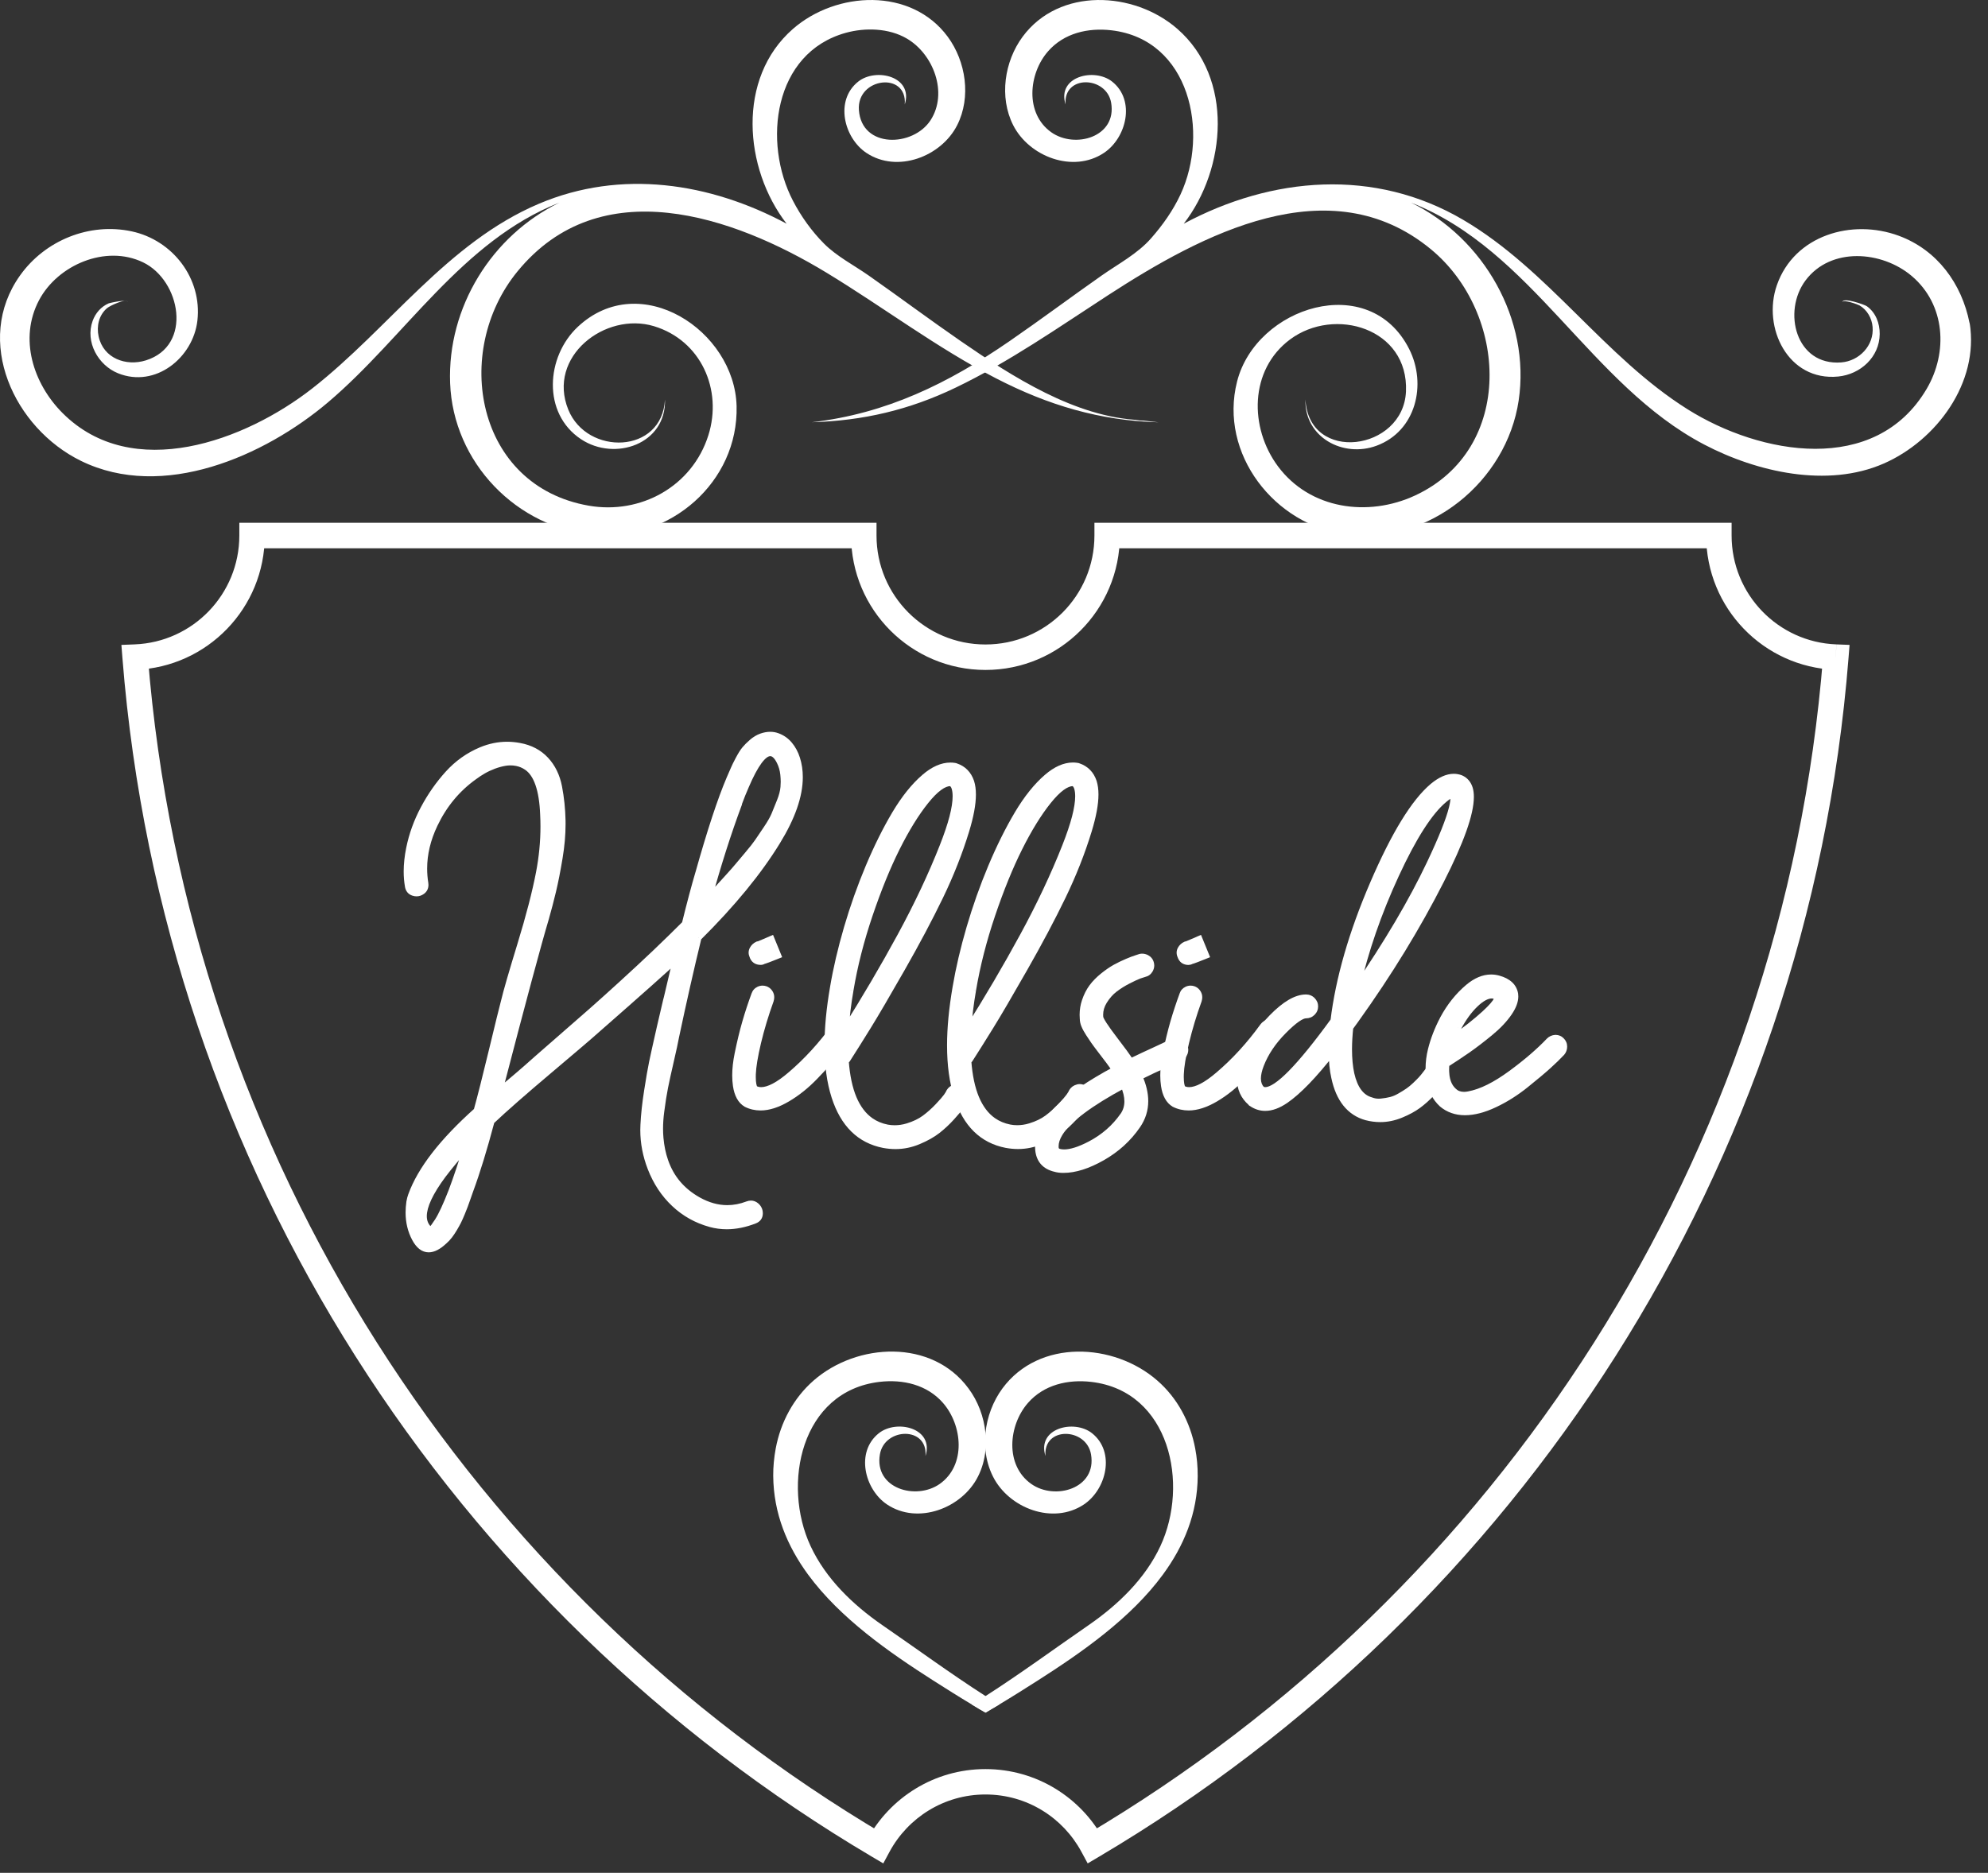 <svg xmlns="http://www.w3.org/2000/svg" width="104" height="98" viewBox="0 0 104 98" fill="none"><rect x="0" y="0" width="104" height="98" fill="#333333" stroke="none"/><path d="M96.04 34.384L95.376 34.332C93.298 60.616 78.345 83.275 56.819 96.01L57.157 96.583L57.743 96.268C56.558 94.067 54.23 92.572 51.552 92.572C48.877 92.572 46.55 94.068 45.364 96.268L45.95 96.583L46.288 96.01C24.763 83.279 9.809 60.616 7.732 34.332L7.068 34.384L7.094 35.049C10.851 34.905 13.851 31.815 13.851 28.024H13.186V28.689H45.188V28.024H44.523C44.523 31.907 47.667 35.055 51.552 35.057C55.439 35.057 58.584 31.907 58.584 28.024H57.919V28.689H89.921V28.024H89.256C89.256 31.815 92.254 34.906 96.013 35.049L96.039 34.384L96.064 33.719C93.018 33.603 90.587 31.098 90.587 28.023V27.357H57.254V28.023C57.254 29.599 56.617 31.02 55.586 32.054C54.552 33.087 53.131 33.724 51.553 33.724C49.976 33.724 48.557 33.087 47.523 32.054C46.491 31.02 45.854 29.599 45.854 28.023V27.357H12.52V28.023C12.52 31.097 10.086 33.603 7.043 33.719L6.351 33.746L6.405 34.436C8.52 61.166 23.725 84.211 45.611 97.155L46.208 97.507L46.536 96.898C47.5 95.114 49.383 93.901 51.553 93.901C53.726 93.901 55.609 95.112 56.572 96.898L56.901 97.507L57.497 97.155C79.384 84.207 94.589 61.166 96.703 34.436L96.758 33.746L96.066 33.719L96.04 34.384Z" fill="white"></path><path d="M103.033 16.898C102.628 14.844 101.346 13.081 99.335 12.338C96.879 11.43 93.865 12.309 92.954 14.925C92.18 17.143 93.543 19.959 96.163 19.703C97.323 19.589 98.323 18.689 98.335 17.479C98.34 16.921 98.128 16.353 97.659 16.022C97.543 15.941 96.406 15.54 96.38 15.807C96.434 15.653 97.189 15.929 97.283 15.984C97.68 16.219 97.925 16.654 97.963 17.109C98.045 18.08 97.263 18.891 96.325 18.964C93.944 19.148 93.235 16.302 94.455 14.673C95.776 12.91 98.447 13.122 100.006 14.439C101.771 15.931 101.919 18.435 100.79 20.351C98.106 24.902 92.084 23.803 88.289 21.42C83.915 18.673 81.012 14.129 76.542 11.502C71.913 8.781 66.542 9.231 61.926 11.706C64.162 8.818 64.546 4.092 61.596 1.514C59.324 -0.471 55.412 -0.672 53.496 1.923C52.544 3.214 52.264 5.082 53 6.544C53.831 8.194 56.134 9.079 57.751 8.001C58.929 7.216 59.415 5.254 58.183 4.272C57.251 3.529 55.28 4.003 55.744 5.465C55.617 3.898 57.884 3.971 58.128 5.374C58.439 7.167 56.237 7.801 54.995 6.92C53.611 5.937 53.805 3.856 54.826 2.687C55.664 1.728 56.925 1.443 58.147 1.586C62.26 2.07 63.266 6.942 61.756 10.178C61.363 11.019 60.832 11.77 60.22 12.467C59.507 13.281 58.512 13.8 57.629 14.42C56.015 15.553 54.436 16.732 52.813 17.851C49.601 20.065 46.37 21.645 42.473 22.095C45.151 22.015 47.561 21.453 49.989 20.286C52.804 18.934 55.365 17.137 57.978 15.441C62.843 12.286 69.552 8.673 74.853 13.04C78.907 16.381 79.26 23.501 74.025 25.929C71.568 27.069 68.531 26.653 66.856 24.403C65.35 22.38 65.356 19.356 67.483 17.766C69.813 16.025 73.695 17.176 73.552 20.485C73.416 23.604 68.466 24.271 68.292 20.899C68.232 22.883 70.267 23.971 72.016 23.322C74.076 22.559 74.653 20.118 73.722 18.269C71.642 14.145 65.71 16.048 64.716 19.965C63.756 23.746 66.681 27.486 70.432 27.965C74.756 28.517 78.813 25.201 79.447 20.96C80.079 16.728 77.613 12.448 73.816 10.603C80.177 13.096 83.185 20.136 89.156 23.263C91.9 24.701 95.595 25.548 98.545 24.256C101.304 23.049 103.55 20.016 103.039 16.899C103.225 18.034 103.008 16.746 103.039 16.899L103.033 16.898Z" fill="white"></path><path d="M59.617 21.982C56.248 21.831 52.945 19.7 50.263 17.851C48.641 16.731 47.06 15.551 45.448 14.42C44.677 13.879 43.77 13.414 43.108 12.748C42.462 12.099 41.906 11.321 41.485 10.51C39.889 7.451 40.459 2.767 44.245 1.718C45.264 1.436 46.502 1.468 47.439 2.017C48.828 2.829 49.607 4.856 48.683 6.288C47.772 7.699 45.074 7.781 44.932 5.755C44.813 4.055 47.469 3.73 47.332 5.465C47.795 4.002 45.826 3.528 44.894 4.272C43.662 5.254 44.147 7.216 45.325 8.001C46.943 9.079 49.247 8.194 50.077 6.544C50.812 5.083 50.532 3.215 49.58 1.923C47.665 -0.672 43.752 -0.471 41.48 1.514C38.53 4.091 38.913 8.817 41.151 11.706C37.137 9.554 32.488 8.843 28.199 10.659C23.396 12.693 20.341 17.193 16.335 20.326C12.829 23.067 6.929 25.273 3.272 21.613C1.74 20.079 0.978 17.723 2.043 15.708C3.018 13.864 5.529 12.786 7.483 13.727C9.446 14.672 10.1 18.087 7.629 18.858C6.592 19.182 5.411 18.753 5.16 17.607C5.042 17.067 5.171 16.491 5.602 16.123C5.737 16.007 6.614 15.581 6.695 15.808C6.678 15.632 5.718 15.86 5.69 15.872C5.287 16.044 4.992 16.386 4.845 16.795C4.449 17.894 5.136 19.113 6.174 19.532C8.132 20.322 10.106 18.715 10.327 16.774C10.578 14.565 9.031 12.567 6.892 12.107C4.677 11.631 2.358 12.577 1.052 14.409C-1.396 17.84 0.742 22.412 4.244 24.121C8.52 26.21 13.829 23.876 17.166 21.047C21.196 17.631 24.172 12.601 29.265 10.604C25.719 12.328 23.399 16.087 23.547 20.046C23.703 24.19 27.027 27.655 31.155 27.994C35.045 28.314 38.633 25.239 38.534 21.251C38.435 17.302 33.49 14.045 30.228 17.101C28.562 18.661 28.358 21.629 30.393 22.981C32.163 24.157 34.858 23.245 34.788 20.902C34.639 23.771 30.708 23.853 29.729 21.435C28.605 18.662 31.662 16.298 34.209 17.068C36.671 17.814 37.811 20.392 37.057 22.779C36.209 25.458 33.513 26.935 30.796 26.46C24.904 25.432 23.633 18.403 27.072 14.202C31.401 8.914 38.342 11.296 43.243 14.272C46.212 16.075 49.001 18.195 52.094 19.791C54.841 21.209 57.522 22.006 60.608 22.099C60.278 22.061 59.949 22.022 59.619 21.985C60.264 22.059 58.966 21.956 59.619 21.985L59.617 21.982Z" fill="white"></path><path d="M62.657 77.224C62.647 79.197 61.929 80.906 60.831 82.401C59.154 84.686 56.586 86.469 54.301 87.93C53.626 88.359 52.95 88.788 52.265 89.198C52.028 89.341 51.792 89.481 51.556 89.618C51.316 89.481 51.08 89.342 50.844 89.198C51.084 89.055 51.32 88.905 51.556 88.752C53.396 87.571 55.169 86.268 56.959 85.033C58.489 83.975 59.909 82.611 60.704 80.905C62.215 77.668 61.21 72.798 57.095 72.312C55.875 72.169 54.614 72.455 53.775 73.413C52.754 74.584 52.561 76.664 53.945 77.648C55.185 78.53 57.388 77.894 57.075 76.101C56.832 74.696 54.566 74.624 54.693 76.19C54.227 74.73 56.2 74.254 57.131 74.999C58.362 75.981 57.879 77.943 56.698 78.728C55.081 79.805 52.779 78.921 51.948 77.267C51.732 76.839 51.602 76.369 51.552 75.894C51.523 75.598 51.523 75.295 51.552 74.995C51.635 74.15 51.948 73.322 52.443 72.65C54.359 70.055 58.271 70.255 60.543 72.24C61.598 73.158 62.269 74.426 62.526 75.797C62.615 76.265 62.659 76.745 62.656 77.224H62.657Z" fill="white"></path><path d="M52.267 89.196C52.031 89.339 51.794 89.479 51.558 89.616C51.318 89.479 51.082 89.34 50.846 89.196C50.16 88.787 49.482 88.357 48.807 87.928C46.522 86.468 43.957 84.684 42.277 82.399C41.183 80.906 40.465 79.196 40.45 77.223C40.447 76.744 40.494 76.265 40.581 75.795C40.837 74.424 41.513 73.157 42.563 72.239C44.836 70.252 48.751 70.053 50.663 72.649C51.163 73.32 51.475 74.149 51.554 74.994C51.588 75.294 51.588 75.592 51.554 75.892C51.507 76.369 51.381 76.833 51.161 77.266C50.33 78.919 48.027 79.804 46.407 78.727C45.23 77.941 44.744 75.979 45.974 74.998C46.909 74.252 48.879 74.728 48.416 76.189C48.543 74.622 46.274 74.695 46.032 76.099C45.719 77.892 47.921 78.527 49.166 77.647C50.55 76.662 50.353 74.583 49.332 73.412C48.497 72.454 47.233 72.167 46.011 72.31C41.899 72.795 40.895 77.667 42.405 80.903C43.2 82.61 44.617 83.973 46.148 85.032C47.942 86.266 49.717 87.57 51.557 88.751C51.793 88.904 52.025 89.053 52.266 89.196H52.267Z" fill="white"></path><path d="M36.535 49.054C36.152 50.623 35.757 52.37 35.349 54.297C35.311 54.514 35.224 54.912 35.092 55.493C34.957 56.074 34.855 56.54 34.785 56.89C34.715 57.241 34.648 57.664 34.585 58.162C34.521 58.66 34.508 59.122 34.546 59.55C34.585 59.978 34.668 60.376 34.795 60.746C35.102 61.639 35.681 62.325 36.537 62.804C37.391 63.283 38.252 63.356 39.12 63.024C39.286 62.96 39.433 62.982 39.561 63.09C39.689 63.199 39.749 63.335 39.742 63.501C39.736 63.667 39.65 63.782 39.484 63.846C38.667 64.165 37.899 64.225 37.179 64.027C36.458 63.829 35.829 63.478 35.293 62.975C34.757 62.471 34.346 61.849 34.059 61.11C33.772 60.37 33.648 59.618 33.686 58.852C33.712 58.328 33.775 57.739 33.877 57.081C33.98 56.425 34.065 55.927 34.137 55.589C34.207 55.25 34.343 54.631 34.548 53.733C34.752 52.834 34.873 52.319 34.911 52.192C34.962 51.962 35.122 51.286 35.39 50.163C34.88 50.648 33.483 51.892 31.199 53.895C30.918 54.15 30.105 54.846 28.759 55.981C27.414 57.115 26.396 58.009 25.707 58.66C25.324 60.102 24.954 61.307 24.598 62.277C24.585 62.315 24.54 62.443 24.464 62.66C24.387 62.877 24.336 63.02 24.311 63.09C24.285 63.16 24.234 63.288 24.157 63.473C24.081 63.658 24.017 63.801 23.966 63.903C23.915 64.005 23.848 64.127 23.765 64.267C23.682 64.407 23.599 64.531 23.516 64.64C23.433 64.748 23.342 64.847 23.239 64.936C22.601 65.535 22.098 65.491 21.728 64.802C21.434 64.253 21.339 63.621 21.441 62.907C21.466 62.767 21.498 62.646 21.536 62.544C22.021 61.205 23.163 59.73 24.962 58.124C25.166 57.384 25.434 56.325 25.766 54.948C26.098 53.57 26.308 52.715 26.396 52.383C26.511 51.899 26.795 50.916 27.248 49.437C27.701 47.957 28.025 46.703 28.223 45.676C28.421 44.649 28.494 43.632 28.443 42.623C28.392 41.323 28.105 40.493 27.581 40.135C27.415 40.02 27.234 39.944 27.036 39.906C26.838 39.867 26.64 39.865 26.442 39.897C26.245 39.928 26.043 39.982 25.84 40.06C25.636 40.137 25.451 40.222 25.285 40.318C25.119 40.414 24.959 40.518 24.806 40.633C23.912 41.272 23.22 42.106 22.73 43.141C22.239 44.173 22.076 45.201 22.242 46.221C22.268 46.4 22.213 46.538 22.079 46.632C21.945 46.728 21.798 46.749 21.639 46.698C21.479 46.647 21.387 46.532 21.361 46.354C21.259 45.768 21.282 45.113 21.428 44.393C21.573 43.673 21.826 42.977 22.184 42.307C22.54 41.637 22.965 41.032 23.456 40.489C23.947 39.948 24.521 39.539 25.179 39.265C25.836 38.99 26.502 38.917 27.178 39.045C27.739 39.147 28.195 39.387 28.546 39.763C28.897 40.139 29.127 40.611 29.236 41.178C29.344 41.746 29.404 42.332 29.417 42.939C29.43 43.545 29.379 44.192 29.264 44.88C29.149 45.57 29.034 46.153 28.919 46.632C28.804 47.111 28.683 47.573 28.555 48.02C28.16 49.333 27.343 52.37 26.105 57.128C26.921 56.439 27.4 56.032 27.54 55.904C27.796 55.674 28.341 55.196 29.177 54.469C30.012 53.742 30.618 53.213 30.995 52.881C31.371 52.549 31.885 52.087 32.536 51.493C33.187 50.901 33.773 50.355 34.296 49.857C34.82 49.359 35.335 48.856 35.846 48.345C36.114 47.261 36.35 46.374 36.553 45.685C37.166 43.503 37.707 41.858 38.18 40.748C38.294 40.493 38.371 40.318 38.409 40.222C38.448 40.126 38.527 39.964 38.649 39.734C38.771 39.505 38.879 39.332 38.975 39.217C39.071 39.102 39.194 38.979 39.348 38.845C39.501 38.711 39.667 38.612 39.846 38.548C40.139 38.446 40.41 38.44 40.659 38.529C40.908 38.619 41.118 38.766 41.289 38.97C41.462 39.174 41.592 39.417 41.681 39.697C42.052 40.872 41.707 42.32 40.649 44.041C39.68 45.622 38.307 47.293 36.534 49.054H36.535ZM22.911 63.903C23.103 63.61 23.344 63.086 23.638 62.334C23.906 61.621 24.168 60.836 24.423 59.98C23.925 60.529 23.505 61.032 23.16 61.492C22.14 62.869 21.898 63.814 22.433 64.323C22.496 64.387 22.554 64.391 22.605 64.332C22.656 64.275 22.758 64.132 22.911 63.902V63.903ZM38.641 42.069C38.079 43.575 37.55 45.233 37.052 47.044C37.448 46.623 37.665 46.387 37.703 46.336C37.729 46.31 37.866 46.161 38.114 45.886C38.363 45.612 38.529 45.424 38.612 45.322C38.695 45.22 38.861 45.023 39.11 44.729C39.359 44.435 39.538 44.209 39.646 44.049C39.755 43.89 39.908 43.664 40.106 43.37C40.304 43.077 40.444 42.831 40.527 42.634C40.61 42.436 40.706 42.201 40.815 41.926C40.923 41.652 40.987 41.407 41.006 41.19C41.025 40.973 41.021 40.747 40.997 40.511C40.972 40.275 40.908 40.055 40.806 39.851C40.359 38.944 39.759 39.372 39.007 41.132C38.892 41.388 38.771 41.688 38.643 42.031V42.069H38.641Z" fill="white"></path><path d="M36.536 49.053L36.366 49.013C35.983 50.584 35.587 52.333 35.179 54.261V54.263V54.266C35.142 54.475 35.056 54.874 34.922 55.453C34.788 56.034 34.685 56.501 34.614 56.855C34.543 57.211 34.475 57.639 34.411 58.139C34.371 58.457 34.35 58.762 34.35 59.053C34.35 59.228 34.358 59.398 34.372 59.564C34.411 60.004 34.497 60.417 34.63 60.801C34.948 61.732 35.563 62.458 36.45 62.953C36.976 63.248 37.514 63.399 38.056 63.399C38.432 63.399 38.808 63.326 39.181 63.184C39.226 63.166 39.263 63.16 39.295 63.16C39.348 63.16 39.39 63.175 39.445 63.221C39.489 63.258 39.518 63.297 39.537 63.336C39.556 63.377 39.566 63.42 39.566 63.475V63.493C39.564 63.548 39.551 63.579 39.532 63.606C39.512 63.632 39.48 63.658 39.42 63.682C38.932 63.872 38.469 63.966 38.026 63.966C37.751 63.966 37.484 63.93 37.223 63.858C36.527 63.667 35.927 63.331 35.411 62.847C34.895 62.362 34.5 61.764 34.22 61.046C33.974 60.411 33.852 59.772 33.852 59.122C33.852 59.035 33.855 58.947 33.859 58.861C33.883 58.345 33.947 57.76 34.048 57.108C34.15 56.453 34.235 55.956 34.304 55.624C34.373 55.288 34.511 54.669 34.715 53.771C34.818 53.321 34.899 52.969 34.959 52.712C34.99 52.585 35.014 52.481 35.035 52.402C35.054 52.323 35.069 52.268 35.077 52.241V52.235L35.079 52.228C35.129 52.002 35.29 51.325 35.557 50.203L35.693 49.632L35.268 50.035C34.763 50.515 33.365 51.76 31.082 53.762H31.081V53.764C30.944 53.889 30.671 54.127 30.265 54.474C29.859 54.821 29.319 55.278 28.646 55.846C27.299 56.983 26.279 57.877 25.586 58.532L25.551 58.567L25.538 58.615C25.156 60.053 24.787 61.254 24.432 62.217V62.219L24.431 62.222C24.418 62.258 24.373 62.386 24.298 62.602C24.222 62.819 24.171 62.962 24.146 63.031C24.123 63.095 24.072 63.223 23.996 63.407C23.92 63.589 23.858 63.729 23.809 63.827C23.761 63.922 23.696 64.041 23.614 64.179C23.534 64.314 23.454 64.433 23.377 64.535C23.3 64.633 23.216 64.724 23.122 64.806L23.12 64.808L23.117 64.811C22.977 64.942 22.848 65.037 22.733 65.097C22.618 65.157 22.519 65.182 22.433 65.182C22.335 65.182 22.25 65.153 22.157 65.081C22.065 65.01 21.97 64.891 21.878 64.721C21.675 64.341 21.571 63.918 21.571 63.446C21.571 63.281 21.584 63.11 21.61 62.934L21.437 62.91L21.608 62.941C21.633 62.808 21.662 62.697 21.695 62.607V62.605C22.164 61.309 23.286 59.851 25.073 58.255L25.111 58.221L25.125 58.171C25.331 57.428 25.598 56.368 25.931 54.989C26.263 53.611 26.474 52.756 26.562 52.429V52.426V52.424C26.674 51.949 26.957 50.966 27.411 49.488C27.865 48.003 28.192 46.745 28.391 45.709C28.551 44.882 28.63 44.059 28.63 43.244C28.63 43.034 28.625 42.824 28.614 42.616L28.441 42.624L28.614 42.618C28.589 41.957 28.503 41.408 28.351 40.97C28.201 40.533 27.98 40.2 27.677 39.993C27.492 39.866 27.287 39.779 27.066 39.737C26.947 39.714 26.828 39.702 26.71 39.702C26.61 39.702 26.512 39.71 26.412 39.727C26.202 39.761 25.99 39.817 25.775 39.899C25.563 39.978 25.369 40.069 25.194 40.17C25.022 40.269 24.857 40.378 24.699 40.496L24.804 40.636L24.703 40.494C23.785 41.149 23.073 42.011 22.571 43.068C22.194 43.86 22.003 44.656 22.004 45.448C22.004 45.717 22.026 45.983 22.069 46.25L22.242 46.222L22.069 46.246C22.072 46.267 22.073 46.287 22.073 46.304C22.073 46.35 22.064 46.383 22.05 46.411C22.036 46.439 22.014 46.465 21.977 46.491C21.915 46.536 21.861 46.551 21.8 46.553C21.767 46.553 21.731 46.547 21.691 46.535C21.639 46.517 21.608 46.495 21.585 46.467C21.562 46.438 21.543 46.397 21.533 46.332V46.329V46.327C21.494 46.097 21.473 45.854 21.473 45.602C21.473 45.236 21.515 44.846 21.599 44.431C21.742 43.727 21.989 43.048 22.339 42.392C22.688 41.735 23.105 41.141 23.587 40.609C24.062 40.085 24.613 39.693 25.247 39.428C25.676 39.249 26.105 39.161 26.539 39.161C26.74 39.161 26.943 39.18 27.148 39.218C27.679 39.316 28.095 39.536 28.419 39.884C28.746 40.235 28.96 40.673 29.065 41.214C29.171 41.772 29.231 42.349 29.244 42.945C29.244 43.004 29.245 43.064 29.245 43.124C29.245 43.666 29.195 44.243 29.092 44.855C28.978 45.542 28.863 46.121 28.75 46.593C28.636 47.07 28.515 47.529 28.389 47.974L28.556 48.021L28.389 47.971C27.991 49.291 27.174 52.327 25.937 57.086L25.799 57.617L26.218 57.263C26.627 56.919 26.95 56.644 27.19 56.44C27.43 56.236 27.584 56.102 27.658 56.035C27.911 55.808 28.456 55.329 29.292 54.603C30.128 53.875 30.734 53.347 31.111 53.014C31.489 52.68 32.003 52.218 32.654 51.625C33.305 51.031 33.893 50.485 34.417 49.987C34.94 49.489 35.458 48.983 35.97 48.471L36.005 48.437L36.016 48.39C36.283 47.307 36.519 46.422 36.722 45.737V45.734C37.334 43.556 37.875 41.916 38.341 40.818L38.18 40.75L38.338 40.822C38.453 40.565 38.531 40.39 38.571 40.288C38.604 40.205 38.682 40.044 38.802 39.817C38.919 39.594 39.024 39.429 39.107 39.331C39.195 39.226 39.312 39.107 39.461 38.977C39.598 38.856 39.745 38.77 39.902 38.714H39.901C40.041 38.666 40.172 38.643 40.294 38.643C40.401 38.643 40.501 38.661 40.599 38.695C40.82 38.774 41.003 38.902 41.156 39.083C41.312 39.268 41.432 39.489 41.515 39.751C41.605 40.037 41.65 40.341 41.65 40.666C41.65 41.593 41.273 42.692 40.498 43.951C39.538 45.517 38.176 47.179 36.409 48.932L36.375 48.967L36.364 49.014L36.533 49.055L36.656 49.179C38.437 47.41 39.817 45.73 40.796 44.132C41.59 42.84 41.998 41.688 41.998 40.665C41.998 40.307 41.949 39.967 41.846 39.645C41.751 39.345 41.609 39.081 41.421 38.857C41.231 38.631 40.992 38.464 40.715 38.366C40.58 38.317 40.438 38.293 40.293 38.293C40.127 38.293 39.957 38.325 39.786 38.384H39.785C39.584 38.455 39.399 38.566 39.231 38.714C39.072 38.852 38.942 38.982 38.839 39.107C38.73 39.238 38.618 39.419 38.493 39.654C38.37 39.886 38.29 40.05 38.245 40.158C38.209 40.249 38.133 40.424 38.018 40.678V40.68L38.017 40.681C37.539 41.804 36.997 43.454 36.383 45.64L36.55 45.687L36.383 45.637C36.177 46.331 35.941 47.219 35.673 48.305L35.841 48.348L35.719 48.225C35.209 48.734 34.694 49.237 34.172 49.734C33.649 50.231 33.063 50.776 32.414 51.368C31.764 51.96 31.251 52.422 30.875 52.753C30.5 53.085 29.894 53.614 29.059 54.341C28.223 55.069 27.677 55.546 27.421 55.779C27.354 55.84 27.199 55.974 26.96 56.177C26.721 56.381 26.398 56.654 25.99 56.999L26.102 57.132L26.271 57.175C27.508 52.419 28.325 49.382 28.718 48.073V48.071C28.846 47.621 28.968 47.157 29.083 46.676C29.199 46.193 29.315 45.605 29.43 44.913C29.535 44.285 29.587 43.689 29.587 43.125C29.587 43.062 29.587 43.001 29.586 42.94C29.573 42.325 29.512 41.728 29.401 41.15C29.287 40.555 29.043 40.05 28.668 39.648C28.291 39.243 27.796 38.984 27.204 38.878C26.979 38.836 26.754 38.814 26.531 38.814C26.05 38.814 25.572 38.912 25.105 39.107C24.425 39.392 23.827 39.816 23.32 40.375C22.82 40.928 22.386 41.546 22.023 42.229C21.658 42.913 21.4 43.624 21.251 44.362C21.163 44.797 21.118 45.211 21.118 45.603C21.118 45.875 21.14 46.138 21.183 46.388L21.354 46.359L21.182 46.383C21.197 46.495 21.238 46.601 21.307 46.688C21.376 46.775 21.472 46.836 21.579 46.869C21.649 46.892 21.722 46.904 21.794 46.904C21.929 46.904 22.062 46.858 22.173 46.777C22.248 46.724 22.312 46.655 22.353 46.572C22.395 46.49 22.414 46.398 22.414 46.305C22.414 46.27 22.411 46.235 22.406 46.199V46.195C22.365 45.946 22.346 45.699 22.346 45.448C22.346 44.711 22.522 43.969 22.88 43.217C23.36 42.208 24.031 41.398 24.899 40.777H24.901L24.902 40.775C25.05 40.664 25.203 40.563 25.363 40.471C25.519 40.38 25.696 40.298 25.891 40.224C26.085 40.152 26.274 40.101 26.461 40.07C26.541 40.057 26.622 40.051 26.703 40.051C26.8 40.051 26.896 40.06 26.994 40.079C27.169 40.113 27.326 40.18 27.473 40.281C27.694 40.431 27.879 40.692 28.014 41.084C28.15 41.474 28.234 41.993 28.258 42.631V42.633C28.268 42.836 28.274 43.041 28.274 43.245C28.274 44.039 28.196 44.838 28.041 45.645C27.845 46.664 27.522 47.911 27.07 49.387C26.616 50.869 26.332 51.851 26.216 52.345L26.386 52.386L26.217 52.341C26.126 52.678 25.917 53.531 25.585 54.909C25.253 56.287 24.986 57.344 24.782 58.08L24.951 58.126L24.834 57.996C23.024 59.615 21.864 61.103 21.362 62.487L21.525 62.546L21.362 62.485C21.319 62.6 21.285 62.73 21.259 62.879V62.883V62.886C21.232 63.077 21.218 63.265 21.218 63.447C21.218 63.971 21.333 64.455 21.565 64.887C21.672 65.087 21.794 65.245 21.936 65.357C22.079 65.469 22.249 65.533 22.427 65.532C22.58 65.532 22.734 65.487 22.887 65.408C23.041 65.329 23.193 65.214 23.35 65.067L23.231 64.941L23.346 65.072C23.457 64.975 23.556 64.868 23.646 64.751C23.733 64.636 23.82 64.506 23.906 64.361C23.991 64.217 24.059 64.093 24.113 63.987C24.167 63.879 24.232 63.733 24.31 63.546C24.386 63.359 24.439 63.232 24.465 63.156C24.491 63.085 24.542 62.941 24.619 62.724C24.695 62.507 24.74 62.379 24.754 62.339L24.589 62.283L24.753 62.343C25.113 61.366 25.484 60.156 25.867 58.711L25.699 58.666L25.819 58.793C26.503 58.146 27.519 57.255 28.863 56.121C29.536 55.553 30.076 55.096 30.483 54.747C30.891 54.399 31.164 54.161 31.308 54.031L31.191 53.902L31.305 54.034C33.589 52.031 34.986 50.787 35.502 50.298L35.382 50.172L35.212 50.131C34.944 51.254 34.784 51.93 34.733 52.162L34.903 52.2L34.736 52.151C34.724 52.189 34.71 52.245 34.69 52.327C34.63 52.571 34.523 53.028 34.369 53.703C34.165 54.603 34.027 55.222 33.957 55.563C33.886 55.906 33.799 56.406 33.697 57.064C33.593 57.725 33.529 58.322 33.504 58.853C33.499 58.946 33.496 59.039 33.496 59.131C33.496 59.826 33.628 60.51 33.888 61.181C34.183 61.942 34.609 62.588 35.165 63.11C35.721 63.634 36.376 63.999 37.123 64.204C37.414 64.284 37.713 64.324 38.018 64.324C38.509 64.324 39.017 64.221 39.538 64.018H39.541H39.537C39.643 63.977 39.736 63.915 39.803 63.825C39.869 63.737 39.902 63.629 39.906 63.517V63.487C39.906 63.386 39.886 63.288 39.843 63.2C39.801 63.11 39.739 63.032 39.662 62.967C39.556 62.877 39.423 62.822 39.286 62.823C39.205 62.823 39.125 62.84 39.047 62.87C38.71 62.999 38.377 63.062 38.046 63.062C37.57 63.062 37.094 62.93 36.61 62.661C35.788 62.199 35.243 61.553 34.948 60.699C34.825 60.343 34.745 59.958 34.708 59.543C34.694 59.389 34.687 59.229 34.687 59.063C34.687 58.788 34.706 58.498 34.746 58.194C34.81 57.7 34.876 57.279 34.945 56.934C35.014 56.587 35.116 56.122 35.25 55.542C35.384 54.96 35.471 54.562 35.511 54.337L35.34 54.307L35.509 54.343C35.917 52.419 36.312 50.671 36.694 49.105L36.524 49.064L36.536 49.053ZM22.912 63.903L23.057 63.998C23.262 63.682 23.504 63.155 23.8 62.397V62.394C24.07 61.675 24.333 60.886 24.589 60.03L24.809 59.294L24.293 59.863C23.793 60.414 23.369 60.922 23.02 61.387C22.681 61.845 22.424 62.259 22.249 62.632C22.076 63.004 21.982 63.339 21.981 63.64C21.981 63.798 22.008 63.948 22.063 64.086C22.118 64.222 22.202 64.345 22.312 64.448L22.432 64.322L22.308 64.444C22.334 64.47 22.363 64.494 22.399 64.513C22.434 64.532 22.479 64.546 22.526 64.546C22.57 64.546 22.613 64.535 22.648 64.516C22.683 64.497 22.71 64.472 22.733 64.447C22.767 64.409 22.807 64.356 22.86 64.282C22.912 64.208 22.977 64.114 23.053 63.998V63.996L22.908 63.902L22.764 63.805C22.687 63.918 22.625 64.01 22.575 64.081C22.526 64.15 22.488 64.198 22.471 64.216L22.508 64.254L22.487 64.206L22.471 64.216L22.508 64.254L22.487 64.206L22.525 64.289V64.197C22.511 64.197 22.496 64.201 22.487 64.204L22.525 64.287V64.195V64.269L22.561 64.203C22.561 64.203 22.543 64.195 22.525 64.195V64.269L22.561 64.203L22.55 64.222L22.562 64.204H22.561L22.55 64.222L22.562 64.204L22.553 64.197H22.552L22.55 64.193C22.475 64.12 22.422 64.042 22.385 63.952C22.348 63.861 22.328 63.758 22.328 63.638C22.328 63.409 22.402 63.119 22.563 62.776C22.724 62.432 22.968 62.035 23.299 61.591C23.64 61.138 24.057 60.639 24.551 60.092L24.422 59.975L24.255 59.925C24.001 60.777 23.74 61.558 23.474 62.268L23.637 62.329L23.475 62.265C23.184 63.012 22.942 63.53 22.764 63.803L22.909 63.898L22.912 63.903ZM38.641 42.069L38.477 42.008C37.914 43.518 37.383 45.182 36.884 46.998L36.698 47.676L37.179 47.164C37.377 46.953 37.53 46.789 37.64 46.67C37.695 46.61 37.738 46.563 37.772 46.526C37.805 46.487 37.825 46.465 37.843 46.442L37.704 46.337L37.828 46.459C37.838 46.449 37.851 46.435 37.871 46.413C37.934 46.347 38.057 46.211 38.244 46.005C38.494 45.729 38.66 45.542 38.748 45.433C38.829 45.334 38.995 45.136 39.243 44.843C39.494 44.547 39.675 44.319 39.79 44.149C39.898 43.989 40.052 43.763 40.249 43.47C40.451 43.171 40.597 42.918 40.687 42.704C40.77 42.505 40.867 42.267 40.976 41.993C41.088 41.707 41.157 41.446 41.179 41.208C41.188 41.109 41.192 41.01 41.192 40.907C41.192 40.772 41.184 40.634 41.169 40.494C41.141 40.239 41.072 39.997 40.961 39.775C40.878 39.609 40.788 39.476 40.681 39.378C40.574 39.28 40.44 39.216 40.297 39.217C40.157 39.217 40.027 39.272 39.909 39.36C39.73 39.492 39.563 39.699 39.388 39.982C39.214 40.265 39.034 40.627 38.845 41.067L39.005 41.136L38.846 41.065C38.73 41.325 38.606 41.627 38.479 41.975L38.469 42.004V42.074H38.642H38.816V42.036H38.642L38.806 42.096C38.932 41.754 39.052 41.459 39.164 41.208V41.205C39.41 40.63 39.638 40.204 39.84 39.932C39.941 39.797 40.034 39.7 40.113 39.642C40.192 39.584 40.252 39.567 40.295 39.567C40.339 39.567 40.382 39.581 40.446 39.637C40.507 39.692 40.579 39.79 40.648 39.932C40.74 40.118 40.798 40.318 40.821 40.535C40.835 40.664 40.842 40.789 40.842 40.91C40.842 41.002 40.838 41.091 40.83 41.179C40.814 41.373 40.755 41.605 40.65 41.867C40.542 42.141 40.447 42.376 40.364 42.572C40.288 42.753 40.154 42.991 39.96 43.278C39.762 43.572 39.609 43.798 39.501 43.957C39.399 44.108 39.223 44.331 38.977 44.621C38.728 44.916 38.562 45.113 38.476 45.217C38.398 45.314 38.232 45.502 37.985 45.775C37.861 45.913 37.764 46.018 37.696 46.093C37.662 46.13 37.635 46.159 37.614 46.181C37.595 46.203 37.581 46.217 37.579 46.219L37.571 46.228L37.563 46.237C37.563 46.237 37.541 46.265 37.51 46.299C37.417 46.403 37.22 46.615 36.925 46.931L37.052 47.049L37.22 47.095C37.717 45.288 38.244 43.634 38.803 42.134L38.815 42.105V42.073H38.641V42.069Z" fill="white"></path><path d="M43.988 53.522C44.11 53.503 44.221 53.528 44.323 53.598C44.425 53.669 44.486 53.764 44.505 53.886C44.525 54.007 44.496 54.118 44.42 54.22C44.215 54.501 43.983 54.801 43.721 55.119C43.46 55.438 43.1 55.836 42.64 56.315C42.181 56.794 41.696 57.183 41.186 57.482C40.675 57.782 40.211 57.931 39.789 57.931C39.521 57.931 39.273 57.874 39.043 57.759C38.762 57.593 38.587 57.274 38.517 56.801C38.447 56.329 38.476 55.781 38.602 55.156C38.73 54.532 38.864 53.976 39.004 53.491C39.145 53.007 39.304 52.522 39.483 52.037C39.521 51.922 39.594 51.839 39.703 51.788C39.811 51.737 39.922 51.731 40.037 51.769C40.114 51.795 40.178 51.839 40.229 51.903C40.28 51.967 40.312 52.035 40.324 52.103C40.337 52.174 40.331 52.253 40.305 52.342C40.037 53.083 39.818 53.813 39.645 54.533C39.473 55.254 39.381 55.812 39.368 56.208C39.355 56.603 39.394 56.859 39.483 56.974C39.904 57.204 40.535 56.958 41.378 56.237C42.219 55.517 42.991 54.672 43.693 53.702C43.77 53.6 43.868 53.54 43.99 53.52L43.988 53.522ZM39.788 50.316C39.571 50.316 39.431 50.214 39.367 50.01C39.316 49.895 39.318 49.784 39.376 49.675C39.433 49.567 39.519 49.488 39.634 49.437C39.659 49.437 39.7 49.424 39.759 49.398C39.816 49.373 39.876 49.347 39.94 49.322C40.004 49.296 40.065 49.271 40.123 49.245C40.18 49.22 40.253 49.188 40.342 49.149L40.687 49.991C40.279 50.157 40.023 50.252 39.921 50.278C39.883 50.303 39.838 50.316 39.787 50.316H39.788Z" fill="white"></path><path d="M43.989 53.522L44.016 53.694C44.034 53.692 44.049 53.691 44.066 53.691C44.123 53.691 44.171 53.706 44.226 53.743C44.259 53.766 44.282 53.79 44.3 53.817C44.316 53.844 44.328 53.874 44.334 53.914C44.337 53.929 44.338 53.945 44.338 53.959C44.338 54.015 44.323 54.061 44.281 54.117V54.12C44.079 54.398 43.848 54.694 43.589 55.011C43.332 55.325 42.973 55.72 42.516 56.197C42.067 56.665 41.594 57.044 41.099 57.334C40.606 57.624 40.17 57.761 39.791 57.759C39.548 57.759 39.327 57.708 39.122 57.605L39.044 57.761L39.132 57.611C39.021 57.545 38.929 57.45 38.854 57.314C38.778 57.177 38.722 57 38.689 56.779C38.666 56.62 38.653 56.453 38.653 56.275C38.653 55.949 38.693 55.589 38.773 55.194C38.901 54.573 39.034 54.023 39.172 53.544C39.311 53.064 39.469 52.583 39.646 52.101V52.099L39.648 52.096C39.66 52.058 39.677 52.031 39.696 52.008C39.717 51.985 39.741 51.966 39.777 51.949C39.818 51.93 39.855 51.922 39.892 51.922C39.92 51.922 39.949 51.928 39.982 51.938C40.028 51.954 40.061 51.976 40.093 52.016C40.129 52.062 40.147 52.1 40.154 52.139C40.157 52.151 40.158 52.165 40.158 52.18C40.158 52.212 40.153 52.252 40.139 52.299L40.306 52.346L40.143 52.288C39.874 53.033 39.651 53.77 39.477 54.497C39.303 55.225 39.209 55.791 39.194 56.207C39.193 56.259 39.192 56.308 39.192 56.356C39.192 56.521 39.202 56.66 39.224 56.78C39.247 56.899 39.28 57 39.345 57.085L39.367 57.113L39.399 57.131C39.528 57.201 39.672 57.236 39.824 57.236C40.063 57.236 40.315 57.155 40.591 57.011C40.866 56.866 41.164 56.654 41.49 56.374C42.343 55.644 43.124 54.788 43.832 53.808L43.691 53.706L43.83 53.811C43.857 53.775 43.883 53.751 43.913 53.733C43.942 53.715 43.974 53.703 44.014 53.697L43.987 53.525L43.96 53.352C43.878 53.365 43.8 53.393 43.73 53.435C43.661 53.477 43.6 53.535 43.55 53.601H43.549V53.604C42.855 54.564 42.092 55.399 41.261 56.108C40.949 56.377 40.669 56.575 40.426 56.702C40.184 56.831 39.98 56.887 39.823 56.887C39.722 56.887 39.639 56.865 39.563 56.825L39.48 56.978L39.618 56.871C39.606 56.857 39.58 56.803 39.565 56.715C39.548 56.627 39.538 56.505 39.538 56.356C39.538 56.313 39.538 56.267 39.54 56.218C39.552 55.844 39.643 55.293 39.812 54.578C39.983 53.864 40.202 53.14 40.467 52.406L40.47 52.401V52.395C40.492 52.322 40.504 52.251 40.504 52.18C40.504 52.146 40.502 52.111 40.495 52.077C40.476 51.975 40.43 51.88 40.364 51.799C40.294 51.711 40.199 51.643 40.092 51.608C40.027 51.587 39.959 51.575 39.892 51.575C39.801 51.575 39.712 51.596 39.629 51.635C39.556 51.67 39.489 51.718 39.436 51.778C39.382 51.838 39.343 51.91 39.317 51.986L39.482 52.041L39.318 51.981C39.138 52.47 38.977 52.959 38.836 53.447C38.694 53.937 38.559 54.497 38.431 55.126C38.347 55.539 38.305 55.922 38.305 56.276C38.305 56.47 38.318 56.655 38.344 56.831C38.381 57.083 38.448 57.3 38.548 57.482C38.648 57.665 38.785 57.812 38.955 57.911L38.96 57.915L38.965 57.917C39.219 58.044 39.496 58.108 39.788 58.108C40.252 58.108 40.746 57.944 41.273 57.634C41.799 57.325 42.295 56.926 42.765 56.437C43.226 55.957 43.589 55.554 43.855 55.23C44.118 54.91 44.353 54.607 44.56 54.322L44.42 54.22L44.559 54.325C44.639 54.219 44.687 54.09 44.685 53.957C44.685 53.924 44.683 53.892 44.678 53.859C44.665 53.777 44.637 53.7 44.593 53.631C44.55 53.562 44.491 53.503 44.422 53.456C44.316 53.383 44.192 53.342 44.065 53.342C44.03 53.342 43.996 53.345 43.961 53.35L43.988 53.522H43.989ZM39.789 50.316V50.143C39.708 50.143 39.659 50.125 39.623 50.099C39.589 50.074 39.558 50.034 39.534 49.959L39.532 49.949L39.528 49.94C39.512 49.906 39.507 49.877 39.506 49.851C39.506 49.821 39.512 49.793 39.532 49.757C39.572 49.682 39.625 49.633 39.706 49.595L39.636 49.436V49.609C39.677 49.609 39.706 49.602 39.738 49.591C39.769 49.583 39.8 49.57 39.833 49.554L39.761 49.396L39.831 49.556C39.888 49.531 39.946 49.506 40.009 49.482H40.008C40.074 49.456 40.137 49.429 40.197 49.403C40.253 49.378 40.326 49.346 40.414 49.308L40.345 49.148L40.184 49.215L40.529 50.056L40.689 49.99L40.624 49.829C40.421 49.912 40.257 49.977 40.132 50.023C40.008 50.07 39.918 50.099 39.883 50.108L39.852 50.116L39.826 50.134C39.82 50.138 39.814 50.142 39.791 50.143V50.491C39.87 50.491 39.953 50.471 40.023 50.422L39.925 50.278L39.967 50.447C40.033 50.43 40.123 50.398 40.254 50.35C40.384 50.301 40.551 50.235 40.756 50.152L40.918 50.087L40.441 48.92L40.278 48.989C40.188 49.027 40.114 49.059 40.056 49.086C40.001 49.111 39.943 49.136 39.881 49.16H39.88C39.815 49.187 39.752 49.214 39.694 49.239H39.692C39.668 49.251 39.649 49.258 39.639 49.261L39.63 49.263L39.64 49.317V49.262H39.63L39.64 49.316V49.261H39.603L39.57 49.276C39.423 49.341 39.303 49.452 39.229 49.593C39.187 49.672 39.163 49.76 39.163 49.849C39.163 49.928 39.182 50.008 39.214 50.08L39.373 50.009L39.207 50.061C39.247 50.189 39.318 50.304 39.424 50.38C39.53 50.457 39.659 50.49 39.794 50.49V50.316H39.789Z" fill="white"></path><path d="M49.958 56.928C50.079 56.896 50.19 56.912 50.292 56.975C50.395 57.039 50.461 57.132 50.493 57.252C50.525 57.374 50.508 57.485 50.444 57.587C50.406 57.663 50.345 57.762 50.263 57.883C50.18 58.004 50.02 58.196 49.784 58.456C49.548 58.717 49.299 58.95 49.038 59.155C48.776 59.359 48.448 59.544 48.052 59.71C47.656 59.876 47.254 59.959 46.847 59.959C46.643 59.959 46.438 59.94 46.234 59.901C44.984 59.659 44.129 58.82 43.671 57.385C43.211 55.95 43.185 54.046 43.594 51.674C43.76 50.691 44.002 49.655 44.322 48.564C44.641 47.474 45.016 46.411 45.45 45.377C45.883 44.345 46.343 43.419 46.828 42.603C47.313 41.788 47.826 41.145 48.369 40.681C48.911 40.215 49.431 40.021 49.929 40.097C49.954 40.097 49.98 40.104 50.005 40.117C50.388 40.244 50.65 40.512 50.79 40.921C50.969 41.47 50.882 42.317 50.532 43.466C50.181 44.615 49.728 45.763 49.174 46.911C48.619 48.058 47.952 49.316 47.175 50.68C46.396 52.045 45.806 53.052 45.404 53.703C45.002 54.355 44.642 54.928 44.323 55.426C44.297 55.464 44.266 55.496 44.227 55.521C44.38 57.601 45.108 58.768 46.409 59.023C46.765 59.087 47.124 59.064 47.48 58.957C47.837 58.848 48.138 58.705 48.379 58.526C48.621 58.348 48.854 58.141 49.077 57.905C49.3 57.669 49.45 57.496 49.526 57.388C49.603 57.279 49.654 57.194 49.68 57.129C49.743 57.026 49.835 56.96 49.957 56.928H49.958ZM44.475 51.809C44.347 52.537 44.264 53.231 44.226 53.895C45.272 52.237 46.235 50.597 47.115 48.977C47.996 47.357 48.732 45.795 49.325 44.288C49.918 42.783 50.125 41.757 49.946 41.208C49.908 41.093 49.844 41.01 49.755 40.959H49.717C49.359 40.959 48.925 41.278 48.416 41.916C47.905 42.555 47.401 43.37 46.904 44.365C46.406 45.361 45.931 46.528 45.478 47.867C45.025 49.206 44.691 50.521 44.474 51.809H44.475Z" fill="white"></path><path d="M49.959 56.928L50.004 57.097C50.032 57.089 50.056 57.087 50.078 57.087C50.122 57.087 50.158 57.097 50.203 57.123C50.269 57.166 50.303 57.214 50.328 57.297C50.336 57.324 50.338 57.348 50.338 57.37C50.338 57.415 50.328 57.452 50.301 57.495L50.297 57.501L50.293 57.509C50.261 57.573 50.204 57.667 50.123 57.785C50.05 57.892 49.892 58.081 49.659 58.34C49.429 58.594 49.188 58.82 48.935 59.018C48.689 59.209 48.373 59.388 47.989 59.549C47.612 59.706 47.236 59.784 46.852 59.784C46.659 59.784 46.465 59.766 46.271 59.729H46.272C45.676 59.613 45.186 59.36 44.782 58.964C44.38 58.569 44.063 58.027 43.841 57.33C43.605 56.593 43.485 55.719 43.485 54.711C43.485 53.813 43.58 52.81 43.771 51.702C43.936 50.726 44.176 49.696 44.494 48.611C44.81 47.526 45.184 46.47 45.616 45.444C46.046 44.416 46.503 43.499 46.983 42.69C47.461 41.886 47.964 41.259 48.487 40.81C48.71 40.618 48.925 40.478 49.13 40.387C49.336 40.295 49.531 40.252 49.721 40.252C49.784 40.252 49.845 40.257 49.907 40.266L49.919 40.268H49.932V40.253L49.928 40.268H49.932V40.253L49.928 40.268H49.932L49.942 40.275L49.954 40.279C50.122 40.335 50.256 40.419 50.367 40.531C50.478 40.645 50.565 40.789 50.629 40.973L50.794 40.917L50.628 40.971C50.681 41.133 50.709 41.334 50.709 41.574C50.709 42.045 50.598 42.661 50.369 43.411C50.02 44.55 49.571 45.69 49.019 46.831C48.467 47.975 47.801 49.229 47.025 50.591C46.248 51.955 45.658 52.962 45.258 53.609C44.858 54.259 44.498 54.832 44.178 55.329L44.325 55.423L44.181 55.326C44.167 55.346 44.153 55.361 44.134 55.375L44.049 55.431L44.057 55.533C44.135 56.59 44.358 57.427 44.743 58.047C44.935 58.355 45.169 58.609 45.444 58.801C45.718 58.994 46.032 59.124 46.378 59.192H46.379H46.38C46.522 59.217 46.665 59.23 46.807 59.23C47.05 59.23 47.292 59.193 47.532 59.12C47.905 59.007 48.223 58.856 48.484 58.663C48.736 58.478 48.976 58.264 49.206 58.021C49.43 57.781 49.584 57.609 49.67 57.485C49.751 57.37 49.807 57.277 49.843 57.191L49.681 57.126L49.829 57.218C49.871 57.153 49.918 57.117 50.002 57.093L49.958 56.924L49.913 56.756C49.755 56.795 49.617 56.895 49.532 57.033L49.525 57.046L49.518 57.06C49.502 57.102 49.457 57.181 49.384 57.283C49.319 57.376 49.17 57.547 48.95 57.781C48.733 58.01 48.507 58.21 48.275 58.382C48.052 58.547 47.771 58.682 47.429 58.787C47.219 58.851 47.011 58.881 46.804 58.881C46.683 58.881 46.56 58.871 46.439 58.848L46.409 59.019L46.442 58.848C46.138 58.788 45.872 58.677 45.64 58.514C45.292 58.269 45.012 57.905 44.801 57.404C44.592 56.905 44.457 56.271 44.401 55.505L44.227 55.518L44.324 55.663C44.381 55.625 44.431 55.575 44.468 55.519V55.516C44.787 55.018 45.149 54.443 45.551 53.792C45.955 53.138 46.545 52.129 47.324 50.764C48.104 49.396 48.772 48.136 49.33 46.983C49.887 45.828 50.344 44.672 50.698 43.514C50.933 42.742 51.054 42.099 51.054 41.574C51.054 41.308 51.022 41.07 50.956 40.863V40.861C50.879 40.636 50.766 40.443 50.614 40.289C50.463 40.134 50.276 40.02 50.061 39.948L50.006 40.113L50.083 39.957C50.037 39.934 49.984 39.92 49.929 39.92V40.093L49.956 39.921C49.877 39.908 49.798 39.903 49.718 39.903C49.474 39.903 49.229 39.959 48.985 40.068C48.741 40.176 48.498 40.336 48.256 40.545C47.695 41.027 47.171 41.684 46.679 42.511C46.19 43.336 45.727 44.268 45.29 45.307C44.854 46.346 44.476 47.415 44.155 48.511C43.835 49.608 43.591 50.651 43.424 51.641C43.23 52.765 43.133 53.786 43.133 54.708C43.133 55.745 43.255 56.653 43.506 57.434C43.742 58.172 44.083 58.767 44.535 59.211C44.986 59.655 45.547 59.942 46.202 60.069H46.203C46.417 60.108 46.632 60.129 46.848 60.129C47.279 60.129 47.706 60.041 48.12 59.866C48.526 59.695 48.869 59.503 49.146 59.287C49.415 59.077 49.672 58.837 49.914 58.569C50.153 58.304 50.314 58.112 50.407 57.978C50.492 57.851 50.556 57.749 50.601 57.66L50.445 57.582L50.593 57.674C50.652 57.581 50.684 57.473 50.683 57.365C50.683 57.311 50.675 57.256 50.661 57.204C50.62 57.046 50.522 56.908 50.384 56.822C50.291 56.764 50.184 56.732 50.075 56.732C50.02 56.732 49.967 56.739 49.913 56.753L49.958 56.922L49.959 56.928ZM44.476 51.809L44.305 51.778C44.176 52.511 44.093 53.213 44.053 53.885L44.014 54.559L44.374 53.988C45.422 52.327 46.387 50.684 47.269 49.06C48.152 47.435 48.892 45.865 49.488 44.352C49.718 43.769 49.891 43.256 50.007 42.809C50.123 42.362 50.184 41.983 50.184 41.665C50.184 41.474 50.162 41.304 50.113 41.153C50.066 41.006 49.973 40.88 49.844 40.807L49.803 40.784H49.719C49.486 40.784 49.257 40.885 49.022 41.057C48.787 41.231 48.543 41.48 48.281 41.807C47.761 42.458 47.251 43.284 46.749 44.287C46.248 45.292 45.769 46.466 45.315 47.812C44.859 49.16 44.522 50.483 44.303 51.781L44.474 51.81L44.647 51.84C44.861 50.56 45.194 49.256 45.645 47.924C46.096 46.59 46.568 45.431 47.061 44.444C47.555 43.457 48.053 42.651 48.553 42.026C48.802 41.715 49.029 41.486 49.229 41.341C49.428 41.194 49.594 41.134 49.719 41.135H49.757V40.962L49.67 41.112C49.719 41.142 49.753 41.181 49.783 41.264C49.817 41.368 49.836 41.503 49.836 41.668C49.836 41.941 49.783 42.296 49.672 42.723C49.561 43.151 49.391 43.653 49.165 44.227C48.575 45.725 47.841 47.282 46.964 48.897C46.086 50.513 45.124 52.15 44.08 53.806L44.227 53.899L44.401 53.909C44.439 53.253 44.52 52.565 44.647 51.843L44.474 51.813L44.476 51.809Z" fill="white"></path><path d="M56.371 56.928C56.492 56.896 56.603 56.912 56.705 56.975C56.807 57.039 56.874 57.132 56.906 57.252C56.937 57.374 56.921 57.485 56.857 57.587C56.819 57.663 56.757 57.762 56.676 57.883C56.593 58.004 56.433 58.196 56.197 58.456C55.961 58.717 55.712 58.95 55.45 59.155C55.188 59.359 54.86 59.544 54.465 59.71C54.069 59.876 53.667 59.959 53.26 59.959C53.055 59.959 52.851 59.94 52.647 59.901C51.397 59.659 50.542 58.82 50.083 57.385C49.625 55.95 49.598 54.046 50.007 51.674C50.173 50.691 50.415 49.655 50.734 48.564C51.053 47.474 51.429 46.411 51.863 45.377C52.296 44.345 52.755 43.419 53.24 42.603C53.725 41.788 54.239 41.145 54.781 40.681C55.324 40.215 55.843 40.021 56.341 40.097C56.367 40.097 56.392 40.104 56.418 40.117C56.801 40.244 57.062 40.512 57.203 40.921C57.382 41.47 57.295 42.317 56.944 43.466C56.593 44.615 56.139 45.763 55.586 46.911C55.03 48.058 54.364 49.316 53.586 50.68C52.808 52.045 52.218 53.052 51.816 53.703C51.413 54.355 51.053 54.928 50.734 55.426C50.709 55.464 50.677 55.496 50.639 55.521C50.792 57.601 51.52 58.768 52.82 59.023C53.176 59.087 53.535 59.064 53.891 58.957C54.249 58.848 54.549 58.705 54.79 58.526C55.033 58.348 55.265 58.141 55.488 57.905C55.712 57.669 55.861 57.496 55.938 57.388C56.014 57.279 56.066 57.194 56.091 57.129C56.155 57.026 56.247 56.96 56.368 56.928H56.371ZM50.888 51.809C50.76 52.537 50.677 53.231 50.639 53.895C51.684 52.237 52.648 50.597 53.528 48.977C54.408 47.357 55.145 45.795 55.737 44.288C56.331 42.783 56.538 41.757 56.359 41.208C56.321 41.093 56.257 41.01 56.168 40.959H56.129C55.772 40.959 55.338 41.278 54.828 41.916C54.318 42.555 53.813 43.37 53.317 44.365C52.819 45.361 52.344 46.528 51.891 47.867C51.438 49.206 51.103 50.521 50.886 51.809H50.888Z" fill="white"></path><path d="M56.37 56.928L56.415 57.096C56.443 57.089 56.467 57.086 56.489 57.086C56.533 57.086 56.569 57.096 56.614 57.123C56.68 57.165 56.715 57.214 56.739 57.297C56.747 57.324 56.749 57.348 56.749 57.37C56.749 57.414 56.739 57.451 56.712 57.495L56.708 57.501L56.705 57.509C56.672 57.572 56.615 57.667 56.535 57.784C56.461 57.892 56.304 58.081 56.07 58.34C55.84 58.594 55.599 58.82 55.346 59.018C55.1 59.209 54.784 59.388 54.4 59.549C54.024 59.706 53.647 59.784 53.263 59.784C53.069 59.784 52.876 59.766 52.682 59.729H52.683C52.087 59.612 51.597 59.36 51.193 58.964C50.791 58.568 50.475 58.027 50.252 57.33C50.016 56.591 49.896 55.716 49.896 54.706C49.896 53.81 49.991 52.808 50.182 51.7C50.347 50.725 50.587 49.695 50.905 48.609C51.221 47.524 51.596 46.469 52.027 45.442C52.457 44.414 52.914 43.498 53.394 42.688C53.872 41.884 54.375 41.257 54.898 40.808C55.121 40.617 55.336 40.476 55.541 40.386C55.747 40.294 55.942 40.25 56.133 40.25C56.195 40.25 56.256 40.255 56.318 40.264L56.33 40.267H56.343V40.252L56.339 40.267H56.343V40.252L56.339 40.267H56.343L56.353 40.273L56.365 40.277C56.533 40.333 56.667 40.417 56.779 40.53C56.89 40.643 56.976 40.788 57.04 40.971L57.205 40.915L57.039 40.969C57.093 41.131 57.121 41.333 57.121 41.572C57.121 42.042 57.01 42.658 56.78 43.408C56.431 44.547 55.982 45.687 55.43 46.829C54.878 47.972 54.212 49.226 53.436 50.588C52.659 51.952 52.069 52.959 51.669 53.606C51.269 54.256 50.909 54.829 50.59 55.326L50.736 55.42L50.592 55.323C50.578 55.344 50.564 55.358 50.545 55.372L50.461 55.428L50.468 55.53C50.546 56.587 50.77 57.424 51.154 58.044C51.346 58.352 51.58 58.607 51.855 58.798C52.129 58.991 52.443 59.121 52.789 59.189H52.79H52.792C52.933 59.214 53.076 59.227 53.218 59.227C53.461 59.227 53.703 59.19 53.943 59.117C54.316 59.004 54.634 58.853 54.895 58.66C55.147 58.475 55.387 58.261 55.617 58.018C55.842 57.778 55.995 57.606 56.081 57.482C56.162 57.367 56.218 57.274 56.254 57.188L56.092 57.123L56.24 57.215C56.282 57.15 56.33 57.114 56.413 57.09L56.369 56.921L56.324 56.753C56.166 56.792 56.028 56.892 55.944 57.03L55.936 57.043L55.93 57.057C55.913 57.099 55.868 57.178 55.795 57.28C55.73 57.373 55.581 57.544 55.361 57.778C55.144 58.007 54.919 58.207 54.686 58.379C54.463 58.544 54.182 58.679 53.84 58.784C53.63 58.848 53.422 58.879 53.215 58.879C53.094 58.879 52.972 58.868 52.85 58.845L52.82 59.016L52.853 58.845C52.549 58.785 52.284 58.674 52.051 58.511C51.703 58.266 51.423 57.902 51.212 57.401C51.003 56.902 50.868 56.268 50.812 55.502L50.638 55.515L50.735 55.66C50.792 55.622 50.842 55.572 50.879 55.516V55.513C51.198 55.016 51.56 54.44 51.962 53.789C52.367 53.135 52.956 52.127 53.735 50.761C54.515 49.393 55.183 48.133 55.741 46.98C56.298 45.825 56.755 44.669 57.109 43.511C57.344 42.74 57.465 42.096 57.465 41.572C57.465 41.305 57.433 41.069 57.367 40.86V40.858C57.29 40.633 57.177 40.44 57.025 40.286C56.874 40.132 56.687 40.017 56.472 39.945L56.417 40.11L56.494 39.954C56.448 39.931 56.395 39.917 56.341 39.917V40.091L56.367 39.918C56.288 39.906 56.209 39.9 56.129 39.9C55.885 39.9 55.64 39.957 55.396 40.065C55.152 40.174 54.91 40.333 54.667 40.542C54.107 41.024 53.582 41.681 53.09 42.508C52.601 43.333 52.138 44.265 51.701 45.304C51.265 46.343 50.887 47.412 50.566 48.509C50.246 49.605 50.002 50.648 49.835 51.638C49.642 52.76 49.544 53.781 49.544 54.701C49.544 55.739 49.666 56.65 49.917 57.431C50.153 58.169 50.494 58.764 50.946 59.208C51.398 59.652 51.958 59.939 52.613 60.066H52.615H52.614C52.829 60.105 53.043 60.126 53.259 60.126C53.69 60.126 54.117 60.038 54.532 59.863C54.938 59.692 55.28 59.5 55.557 59.285C55.826 59.074 56.083 58.834 56.325 58.566C56.564 58.301 56.725 58.109 56.818 57.975C56.904 57.848 56.967 57.746 57.012 57.657L56.856 57.579L57.005 57.671C57.062 57.578 57.095 57.47 57.094 57.362C57.094 57.308 57.086 57.253 57.072 57.2V57.196V57.199C57.031 57.04 56.933 56.902 56.795 56.818C56.702 56.759 56.595 56.727 56.486 56.727C56.431 56.727 56.378 56.735 56.324 56.749L56.369 56.918L56.37 56.928ZM50.887 51.809L50.716 51.778C50.587 52.511 50.504 53.213 50.464 53.884L50.425 54.558L50.785 53.988C51.833 52.327 52.798 50.684 53.68 49.06C54.564 47.435 55.303 45.865 55.899 44.352C56.129 43.769 56.302 43.255 56.419 42.809C56.535 42.362 56.595 41.983 56.595 41.665C56.595 41.473 56.573 41.303 56.525 41.153C56.477 41.006 56.384 40.88 56.255 40.807L56.214 40.784H56.13C55.898 40.784 55.668 40.885 55.433 41.057C55.198 41.231 54.954 41.48 54.693 41.806C54.172 42.457 53.662 43.283 53.161 44.287C52.659 45.291 52.18 46.466 51.726 47.812C51.27 49.16 50.933 50.482 50.715 51.781L50.886 51.81L51.058 51.839C51.273 50.56 51.606 49.255 52.056 47.924C52.507 46.59 52.979 45.431 53.472 44.444C53.966 43.457 54.464 42.65 54.964 42.026C55.213 41.715 55.441 41.486 55.64 41.34C55.839 41.194 56.005 41.134 56.13 41.135H56.168V40.961L56.081 41.112C56.13 41.141 56.164 41.181 56.194 41.264C56.228 41.367 56.247 41.501 56.247 41.666C56.247 41.939 56.194 42.294 56.083 42.722C55.972 43.149 55.803 43.651 55.576 44.226C54.986 45.723 54.252 47.281 53.375 48.895C52.497 50.512 51.535 52.148 50.491 53.804L50.638 53.897L50.812 53.907C50.85 53.251 50.932 52.563 51.058 51.842L50.886 51.811L50.887 51.809Z" fill="white"></path><path d="M61.67 54.507C61.792 54.545 61.881 54.622 61.939 54.736C61.996 54.851 62.005 54.966 61.967 55.081C61.928 55.196 61.852 55.279 61.737 55.33C61.635 55.381 61.405 55.49 61.047 55.656C60.486 55.911 60.001 56.141 59.593 56.345C60.028 57.315 59.996 58.163 59.498 58.891C59.025 59.579 58.414 60.138 57.661 60.566C56.907 60.993 56.232 61.206 55.632 61.206C55.466 61.206 55.319 61.187 55.192 61.149C54.668 61.021 54.382 60.696 54.331 60.172C54.191 58.884 55.53 57.486 58.35 55.981C58.171 55.713 57.922 55.375 57.603 54.966C57.437 54.749 57.316 54.587 57.239 54.479C57.163 54.37 57.073 54.236 56.971 54.077C56.869 53.917 56.793 53.778 56.742 53.655C56.691 53.534 56.665 53.415 56.665 53.302C56.639 52.983 56.674 52.68 56.77 52.393C56.865 52.105 56.989 51.86 57.142 51.656C57.296 51.452 57.487 51.258 57.717 51.073C57.947 50.888 58.16 50.741 58.358 50.632C58.556 50.524 58.76 50.425 58.971 50.336C59.181 50.247 59.331 50.189 59.42 50.164C59.509 50.138 59.586 50.113 59.65 50.087C59.764 50.062 59.876 50.077 59.984 50.134C60.093 50.192 60.163 50.281 60.195 50.402C60.227 50.524 60.21 50.639 60.146 50.747C60.082 50.856 59.993 50.923 59.878 50.949C59.827 50.962 59.738 50.991 59.61 51.034C59.482 51.079 59.287 51.168 59.027 51.303C58.765 51.437 58.526 51.586 58.309 51.752C58.092 51.918 57.904 52.131 57.745 52.393C57.585 52.654 57.518 52.931 57.544 53.225C57.557 53.365 57.813 53.761 58.31 54.411C58.694 54.909 58.974 55.292 59.152 55.559C59.522 55.38 60.026 55.144 60.663 54.851C61.008 54.685 61.23 54.583 61.334 54.545C61.436 54.481 61.547 54.468 61.668 54.507H61.67ZM58.771 58.372C59.065 57.938 59.071 57.402 58.791 56.765C56.315 58.092 55.123 59.196 55.212 60.075C55.225 60.178 55.289 60.248 55.404 60.286C55.787 60.388 56.332 60.254 57.04 59.884C57.749 59.514 58.326 59.009 58.771 58.372Z" fill="white"></path><path d="M61.67 54.507L61.617 54.673C61.658 54.686 61.689 54.704 61.715 54.725C61.74 54.748 61.763 54.775 61.782 54.815C61.806 54.863 61.815 54.903 61.815 54.942C61.815 54.969 61.812 54.996 61.801 55.025C61.789 55.061 61.773 55.088 61.753 55.111C61.732 55.134 61.706 55.153 61.667 55.17H61.663L61.66 55.173C61.561 55.222 61.332 55.332 60.975 55.496H60.977C60.414 55.752 59.927 55.982 59.516 56.187L59.367 56.261L59.434 56.413C59.629 56.847 59.723 57.248 59.723 57.618C59.723 58.042 59.602 58.426 59.355 58.789C58.898 59.455 58.307 59.994 57.576 60.41C56.84 60.828 56.191 61.029 55.634 61.028C55.482 61.028 55.352 61.01 55.243 60.978H55.238L55.234 60.976C54.998 60.917 54.832 60.821 54.716 60.69C54.601 60.558 54.529 60.386 54.505 60.152V60.15C54.499 60.093 54.497 60.035 54.497 59.976C54.497 59.699 54.572 59.413 54.729 59.112C54.965 58.661 55.39 58.18 56.008 57.681C56.626 57.182 57.435 56.663 58.432 56.131L58.602 56.04L58.495 55.881C58.312 55.608 58.061 55.267 57.742 54.856C57.577 54.641 57.456 54.479 57.382 54.374C57.308 54.268 57.22 54.137 57.119 53.979C57.02 53.825 56.949 53.693 56.903 53.585C56.86 53.482 56.84 53.388 56.84 53.298V53.284C56.835 53.221 56.833 53.159 56.833 53.099C56.833 52.87 56.867 52.653 56.938 52.445C57.028 52.172 57.144 51.945 57.285 51.758C57.428 51.568 57.609 51.383 57.828 51.206C58.052 51.026 58.258 50.885 58.444 50.783C58.637 50.677 58.836 50.581 59.04 50.495C59.247 50.407 59.395 50.35 59.469 50.33C59.562 50.303 59.644 50.276 59.715 50.248L59.65 50.086L59.689 50.256C59.713 50.251 59.734 50.248 59.756 50.248C59.805 50.248 59.851 50.26 59.904 50.288C59.939 50.307 59.963 50.328 59.982 50.352C60.001 50.376 60.017 50.407 60.028 50.447C60.036 50.473 60.038 50.498 60.038 50.522C60.038 50.568 60.027 50.61 59.999 50.658C59.977 50.695 59.954 50.721 59.93 50.739C59.906 50.756 59.879 50.769 59.843 50.777H59.84H59.838C59.775 50.792 59.685 50.822 59.556 50.867C59.413 50.917 59.215 51.009 58.951 51.145C58.68 51.282 58.432 51.438 58.206 51.61C57.97 51.79 57.769 52.022 57.599 52.3C57.446 52.549 57.366 52.819 57.366 53.102C57.366 53.148 57.369 53.192 57.373 53.238C57.377 53.278 57.386 53.311 57.398 53.347C57.442 53.465 57.525 53.606 57.652 53.799C57.78 53.99 57.954 54.229 58.173 54.515C58.555 55.01 58.833 55.392 59.008 55.654L59.092 55.78L59.229 55.714C59.598 55.536 60.101 55.3 60.738 55.008H60.74C60.912 54.925 61.053 54.858 61.163 54.808C61.273 54.759 61.353 54.724 61.395 54.708L61.412 54.701L61.427 54.692C61.467 54.668 61.499 54.659 61.537 54.659C61.56 54.659 61.587 54.663 61.617 54.673L61.67 54.507L61.722 54.341C61.662 54.322 61.6 54.312 61.537 54.312C61.434 54.312 61.33 54.342 61.242 54.399L61.334 54.547L61.273 54.383C61.213 54.405 61.13 54.442 61.016 54.493C60.903 54.545 60.761 54.612 60.587 54.695L60.663 54.852L60.59 54.694C59.952 54.987 59.447 55.223 59.075 55.403L59.15 55.56L59.294 55.463C59.111 55.19 58.829 54.804 58.445 54.305C58.197 53.982 58.012 53.723 57.889 53.533C57.827 53.437 57.781 53.359 57.752 53.301C57.738 53.271 57.728 53.248 57.721 53.232L57.715 53.213V53.209L57.703 53.211H57.715V53.209L57.703 53.211H57.715C57.712 53.174 57.71 53.14 57.71 53.104C57.71 52.887 57.769 52.685 57.891 52.485C58.041 52.239 58.214 52.043 58.412 51.891C58.62 51.733 58.85 51.587 59.104 51.459C59.362 51.326 59.553 51.239 59.666 51.199C59.789 51.156 59.879 51.128 59.918 51.118L59.876 50.949L59.914 51.119C59.994 51.101 60.069 51.068 60.134 51.019C60.199 50.971 60.253 50.908 60.295 50.837C60.351 50.741 60.383 50.633 60.383 50.523C60.383 50.468 60.375 50.414 60.361 50.361C60.34 50.279 60.304 50.204 60.253 50.14C60.202 50.075 60.137 50.022 60.064 49.983C59.967 49.932 59.861 49.902 59.752 49.902C59.704 49.902 59.657 49.907 59.609 49.919L59.595 49.922L59.583 49.927C59.526 49.95 59.455 49.973 59.369 49.998C59.265 50.029 59.114 50.087 58.9 50.177C58.684 50.269 58.474 50.37 58.272 50.481C58.062 50.596 57.84 50.749 57.605 50.938C57.366 51.13 57.163 51.335 57.001 51.553C56.835 51.775 56.703 52.038 56.602 52.339C56.52 52.583 56.479 52.84 56.479 53.104C56.479 53.174 56.482 53.246 56.488 53.317L56.662 53.303H56.488C56.488 53.444 56.52 53.585 56.579 53.724C56.635 53.859 56.717 54.007 56.823 54.171C56.926 54.332 57.017 54.469 57.096 54.58C57.175 54.692 57.296 54.856 57.463 55.073C57.78 55.479 58.028 55.814 58.203 56.076L58.347 55.979L58.265 55.826C56.916 56.546 55.897 57.244 55.205 57.928C54.859 58.27 54.596 58.611 54.417 58.952C54.239 59.293 54.144 59.636 54.145 59.977C54.145 60.048 54.149 60.118 54.157 60.188L54.331 60.169L54.157 60.185C54.185 60.474 54.282 60.725 54.453 60.919C54.624 61.114 54.863 61.244 55.15 61.313L55.191 61.143L55.141 61.31C55.289 61.355 55.453 61.375 55.632 61.375C56.274 61.375 56.976 61.148 57.746 60.711C58.519 60.272 59.154 59.694 59.64 58.984C59.925 58.569 60.07 58.108 60.069 57.617C60.069 57.188 59.961 56.739 59.751 56.27L59.592 56.342L59.669 56.497C60.075 56.294 60.558 56.066 61.118 55.812H61.12C61.477 55.645 61.707 55.536 61.813 55.484L61.735 55.328L61.805 55.487C61.882 55.454 61.951 55.406 62.007 55.346C62.063 55.286 62.104 55.213 62.131 55.134C62.151 55.071 62.163 55.006 62.163 54.941C62.163 54.843 62.137 54.746 62.092 54.656C62.054 54.58 62.003 54.514 61.939 54.459C61.875 54.404 61.801 54.364 61.721 54.339L61.669 54.505L61.67 54.507ZM58.771 58.373L58.915 58.47C59.085 58.221 59.17 57.934 59.17 57.627C59.17 57.334 59.094 57.023 58.949 56.695L58.874 56.523L58.708 56.612C57.508 57.256 56.603 57.848 55.989 58.398C55.681 58.674 55.446 58.94 55.284 59.201C55.122 59.462 55.034 59.722 55.034 59.98C55.034 60.017 55.035 60.055 55.039 60.095V60.097V60.099C55.049 60.18 55.084 60.261 55.14 60.323C55.196 60.386 55.27 60.427 55.348 60.452H55.353L55.358 60.455C55.458 60.482 55.564 60.494 55.675 60.494C56.077 60.493 56.552 60.336 57.12 60.04C57.852 59.658 58.452 59.133 58.914 58.474V58.471L58.769 58.374L58.626 58.274C58.195 58.89 57.642 59.373 56.957 59.732C56.415 60.016 55.98 60.148 55.672 60.147C55.587 60.147 55.513 60.138 55.446 60.12L55.402 60.289L55.457 60.124C55.42 60.111 55.403 60.099 55.397 60.091C55.39 60.082 55.386 60.078 55.383 60.056L55.21 60.078L55.384 60.06C55.381 60.035 55.38 60.009 55.38 59.981C55.38 59.806 55.441 59.608 55.578 59.386C55.783 59.053 56.161 58.671 56.712 58.258C57.262 57.844 57.982 57.397 58.87 56.921L58.789 56.768L58.629 56.838C58.759 57.133 58.821 57.397 58.821 57.631C58.821 57.875 58.757 58.084 58.625 58.278L58.769 58.375L58.771 58.373Z" fill="white"></path><path d="M66.377 53.522C66.498 53.503 66.609 53.528 66.711 53.598C66.813 53.669 66.873 53.764 66.892 53.886C66.912 54.007 66.883 54.118 66.807 54.22C66.603 54.501 66.37 54.801 66.109 55.119C65.847 55.438 65.487 55.836 65.027 56.315C64.568 56.794 64.082 57.183 63.573 57.482C63.062 57.782 62.598 57.931 62.176 57.931C61.908 57.931 61.66 57.874 61.43 57.759C61.149 57.593 60.974 57.274 60.904 56.801C60.834 56.329 60.862 55.781 60.989 55.156C61.117 54.532 61.251 53.976 61.391 53.491C61.532 53.007 61.691 52.522 61.87 52.037C61.908 51.922 61.981 51.839 62.09 51.788C62.198 51.737 62.309 51.731 62.424 51.769C62.501 51.795 62.565 51.839 62.616 51.903C62.667 51.967 62.699 52.035 62.711 52.103C62.724 52.174 62.718 52.253 62.692 52.342C62.424 53.083 62.205 53.813 62.032 54.533C61.86 55.254 61.767 55.812 61.755 56.208C61.742 56.603 61.781 56.859 61.87 56.974C62.291 57.204 62.922 56.958 63.765 56.237C64.607 55.517 65.378 54.672 66.08 53.702C66.157 53.6 66.255 53.54 66.377 53.52V53.522ZM62.176 50.316C61.959 50.316 61.819 50.214 61.755 50.01C61.704 49.895 61.708 49.784 61.764 49.675C61.822 49.567 61.907 49.488 62.022 49.437C62.048 49.437 62.089 49.424 62.147 49.398C62.205 49.373 62.265 49.347 62.328 49.322C62.392 49.296 62.454 49.271 62.51 49.245C62.567 49.22 62.641 49.188 62.729 49.149L63.074 49.991C62.666 50.157 62.41 50.252 62.309 50.278C62.271 50.303 62.226 50.316 62.175 50.316H62.176Z" fill="white"></path><path d="M66.377 53.522L66.403 53.694C66.421 53.692 66.437 53.691 66.453 53.691C66.511 53.691 66.558 53.706 66.614 53.743C66.647 53.766 66.67 53.79 66.687 53.817C66.703 53.844 66.715 53.874 66.721 53.914C66.724 53.931 66.725 53.945 66.725 53.959C66.725 54.014 66.71 54.06 66.668 54.117V54.12C66.466 54.397 66.235 54.694 65.976 55.011C65.719 55.325 65.36 55.72 64.903 56.197C64.454 56.665 63.982 57.044 63.486 57.334C62.994 57.624 62.557 57.761 62.178 57.759C61.935 57.759 61.714 57.708 61.509 57.605L61.431 57.761L61.519 57.611C61.408 57.545 61.316 57.45 61.241 57.314C61.166 57.177 61.109 57 61.076 56.779C61.053 56.62 61.04 56.452 61.04 56.273C61.04 55.948 61.08 55.588 61.16 55.194C61.287 54.573 61.419 54.023 61.559 53.542C61.698 53.062 61.856 52.581 62.034 52.1V52.097L62.036 52.095C62.049 52.057 62.064 52.03 62.085 52.007C62.105 51.984 62.129 51.965 62.165 51.948C62.206 51.929 62.243 51.921 62.28 51.921C62.308 51.921 62.337 51.926 62.371 51.937H62.372H62.369C62.417 51.953 62.449 51.976 62.48 52.014C62.516 52.06 62.534 52.1 62.542 52.138C62.544 52.15 62.545 52.164 62.545 52.18C62.545 52.212 62.54 52.252 62.526 52.298L62.694 52.346L62.53 52.288C62.26 53.033 62.039 53.77 61.864 54.497C61.69 55.225 61.596 55.791 61.582 56.207C61.58 56.258 61.579 56.308 61.579 56.355C61.579 56.52 61.589 56.66 61.611 56.779C61.634 56.898 61.667 56.998 61.734 57.085L61.755 57.113L61.787 57.131C61.916 57.201 62.06 57.236 62.212 57.236C62.451 57.236 62.704 57.155 62.98 57.011C63.254 56.866 63.553 56.654 63.878 56.374C64.731 55.644 65.512 54.788 66.221 53.808L66.079 53.706L66.218 53.811C66.245 53.775 66.272 53.751 66.301 53.733C66.331 53.715 66.363 53.703 66.402 53.697L66.375 53.525L66.349 53.352C66.267 53.365 66.189 53.393 66.12 53.435C66.051 53.477 65.99 53.535 65.94 53.601H65.939V53.604C65.244 54.564 64.482 55.399 63.651 56.108C63.338 56.377 63.059 56.575 62.816 56.702C62.574 56.831 62.369 56.887 62.212 56.887C62.111 56.887 62.029 56.866 61.953 56.826L61.87 56.979L62.008 56.872C61.995 56.858 61.97 56.804 61.954 56.716C61.938 56.628 61.928 56.507 61.928 56.356C61.928 56.313 61.928 56.267 61.93 56.22C61.942 55.846 62.032 55.294 62.203 54.579C62.374 53.865 62.592 53.142 62.858 52.408L62.861 52.403V52.396C62.884 52.323 62.895 52.253 62.895 52.183C62.895 52.147 62.893 52.113 62.886 52.078C62.867 51.976 62.821 51.882 62.756 51.8C62.686 51.711 62.59 51.644 62.484 51.608C62.419 51.587 62.352 51.575 62.284 51.575C62.193 51.575 62.104 51.596 62.021 51.635C61.948 51.67 61.882 51.718 61.828 51.778C61.774 51.838 61.735 51.91 61.709 51.988L61.875 52.042L61.712 51.983C61.532 52.471 61.371 52.96 61.229 53.448C61.088 53.938 60.952 54.499 60.825 55.127C60.74 55.539 60.698 55.922 60.698 56.276C60.698 56.47 60.711 56.656 60.738 56.832C60.775 57.084 60.841 57.301 60.942 57.483C61.042 57.666 61.179 57.813 61.348 57.912L61.353 57.915L61.358 57.917C61.612 58.044 61.889 58.108 62.183 58.108C62.646 58.108 63.14 57.944 63.668 57.634C64.192 57.325 64.69 56.926 65.159 56.437C65.62 55.957 65.983 55.554 66.249 55.23C66.512 54.91 66.747 54.607 66.954 54.322L66.813 54.22L66.952 54.325C67.033 54.219 67.08 54.09 67.079 53.957C67.079 53.924 67.076 53.891 67.071 53.858C67.058 53.776 67.03 53.698 66.987 53.629C66.943 53.56 66.885 53.502 66.816 53.454C66.71 53.382 66.585 53.341 66.458 53.341C66.424 53.341 66.389 53.343 66.355 53.349L66.382 53.521L66.377 53.522ZM62.177 50.316V50.143C62.095 50.143 62.046 50.125 62.011 50.099C61.976 50.074 61.946 50.034 61.921 49.959L61.919 49.949L61.915 49.94C61.9 49.906 61.894 49.876 61.894 49.851C61.894 49.821 61.901 49.793 61.92 49.757C61.961 49.682 62.013 49.633 62.095 49.596L62.025 49.437V49.611C62.066 49.611 62.095 49.603 62.127 49.593C62.157 49.584 62.188 49.571 62.221 49.556H62.22C62.275 49.531 62.334 49.507 62.396 49.482C62.462 49.456 62.525 49.429 62.585 49.403C62.641 49.378 62.714 49.346 62.803 49.308L62.734 49.148L62.574 49.215L62.918 50.056L63.079 49.99L63.014 49.829C62.811 49.912 62.646 49.977 62.521 50.023C62.397 50.07 62.308 50.099 62.272 50.108L62.243 50.116L62.217 50.133C62.21 50.138 62.203 50.14 62.18 50.142V50.49C62.26 50.49 62.343 50.468 62.411 50.422L62.314 50.278L62.357 50.447C62.422 50.43 62.512 50.4 62.642 50.35C62.773 50.301 62.94 50.235 63.144 50.152L63.306 50.087L62.829 48.92L62.667 48.99C62.577 49.028 62.503 49.06 62.445 49.087C62.391 49.111 62.332 49.137 62.271 49.161C62.206 49.188 62.143 49.214 62.085 49.24H62.083C62.059 49.252 62.04 49.26 62.03 49.262L62.021 49.265L62.031 49.319V49.265H62.021L62.031 49.319V49.265H61.994L61.961 49.28C61.813 49.344 61.693 49.456 61.619 49.596C61.577 49.676 61.552 49.764 61.554 49.853C61.554 49.932 61.571 50.01 61.605 50.084L61.764 50.014L61.598 50.066C61.638 50.194 61.709 50.309 61.815 50.386C61.921 50.462 62.05 50.495 62.185 50.495V50.322L62.177 50.316Z" fill="white"></path><path d="M74.787 55.923C74.864 55.821 74.962 55.761 75.083 55.742C75.204 55.723 75.316 55.745 75.418 55.808C75.52 55.872 75.584 55.964 75.609 56.085C75.635 56.207 75.609 56.319 75.533 56.42C75.482 56.496 75.418 56.586 75.341 56.688C75.265 56.79 75.111 56.962 74.882 57.205C74.652 57.447 74.416 57.658 74.173 57.837C73.93 58.016 73.63 58.178 73.274 58.325C72.917 58.471 72.559 58.544 72.203 58.544C71.961 58.544 71.718 58.512 71.476 58.448C70.608 58.206 70.053 57.518 69.811 56.382C69.722 55.986 69.677 55.54 69.677 55.042C68.719 56.267 67.906 57.109 67.237 57.569C66.567 58.028 65.977 58.079 65.467 57.722C65.454 57.722 65.441 57.709 65.428 57.684C64.828 57.16 64.72 56.396 65.103 55.387C65.384 54.659 65.862 53.948 66.538 53.254C67.213 52.558 67.807 52.211 68.317 52.211C68.445 52.211 68.553 52.255 68.643 52.345C68.732 52.434 68.777 52.539 68.777 52.66C68.777 52.782 68.732 52.887 68.643 52.975C68.553 53.065 68.445 53.11 68.317 53.11C68.075 53.11 67.679 53.387 67.131 53.942C66.582 54.497 66.187 55.087 65.945 55.713C65.716 56.313 65.735 56.745 66.003 57.013C66.552 57.32 67.808 56.121 69.773 53.416C70.041 51.209 70.73 48.818 71.839 46.24C72.949 43.663 73.989 41.966 74.958 41.15C75.494 40.703 75.978 40.564 76.412 40.729C76.642 40.831 76.795 41.01 76.872 41.265C77.102 42.044 76.601 43.645 75.369 46.068C74.137 48.492 72.655 50.916 70.92 53.339C70.78 53.531 70.678 53.671 70.614 53.761C70.512 54.731 70.531 55.54 70.671 56.191C70.85 56.983 71.201 57.447 71.723 57.588C71.889 57.652 72.064 57.673 72.249 57.654C72.434 57.635 72.603 57.607 72.756 57.569C72.909 57.531 73.069 57.464 73.235 57.368C73.401 57.273 73.544 57.183 73.665 57.1C73.786 57.017 73.91 56.915 74.038 56.794C74.165 56.673 74.267 56.571 74.344 56.487C74.421 56.404 74.497 56.313 74.574 56.21C74.65 56.108 74.702 56.042 74.727 56.009C74.753 55.977 74.772 55.955 74.784 55.942V55.923H74.787ZM75.534 41.84C74.768 42.478 73.927 43.792 73.007 45.782C72.088 47.772 71.407 49.749 70.96 51.714C72.593 49.33 73.874 47.154 74.806 45.19C75.737 43.225 76.145 42.02 76.031 41.573C75.903 41.573 75.737 41.662 75.533 41.841L75.534 41.84Z" fill="white"></path><path d="M74.787 55.923L74.926 56.028C74.953 55.992 74.98 55.968 75.009 55.95C75.039 55.932 75.071 55.92 75.11 55.914C75.129 55.91 75.148 55.909 75.165 55.909C75.223 55.909 75.271 55.923 75.325 55.956C75.358 55.977 75.381 55.999 75.399 56.025C75.417 56.05 75.431 56.081 75.438 56.122C75.442 56.141 75.445 56.158 75.445 56.174C75.445 56.223 75.432 56.264 75.394 56.316L75.391 56.32L75.388 56.324C75.339 56.398 75.278 56.485 75.202 56.584C75.136 56.675 74.984 56.846 74.757 57.086C74.533 57.321 74.305 57.525 74.071 57.697C73.844 57.865 73.557 58.022 73.209 58.165C72.871 58.304 72.537 58.371 72.205 58.371C71.977 58.371 71.75 58.342 71.522 58.282L71.477 58.451L71.524 58.283C71.122 58.17 70.803 57.96 70.546 57.644C70.291 57.326 70.101 56.897 69.983 56.348V56.345C69.898 55.966 69.853 55.532 69.853 55.045V54.539L69.542 54.937C68.592 56.155 67.784 56.986 67.14 57.427C66.782 57.673 66.464 57.784 66.184 57.784C65.966 57.784 65.767 57.719 65.567 57.581L65.523 57.549H65.468V57.703L65.536 57.566C65.518 57.557 65.493 57.549 65.468 57.551V57.704L65.536 57.567L65.478 57.683L65.58 57.602C65.574 57.594 65.562 57.581 65.537 57.567L65.48 57.683L65.582 57.602L65.523 57.649L65.587 57.609L65.582 57.602L65.523 57.649L65.587 57.609L65.561 57.625L65.588 57.611L65.562 57.625L65.589 57.611L65.574 57.579L65.547 57.556C65.381 57.411 65.261 57.251 65.18 57.071C65.099 56.891 65.057 56.689 65.057 56.462C65.057 56.169 65.125 55.832 65.269 55.453C65.54 54.754 66.003 54.062 66.667 53.379C66.997 53.039 67.304 52.788 67.582 52.625C67.86 52.462 68.107 52.388 68.321 52.388C68.365 52.388 68.399 52.396 68.431 52.408C68.463 52.421 68.492 52.442 68.523 52.471C68.553 52.502 68.574 52.531 68.587 52.562C68.6 52.592 68.606 52.624 68.606 52.664C68.606 52.703 68.6 52.735 68.587 52.766C68.574 52.797 68.555 52.826 68.524 52.856C68.493 52.887 68.464 52.906 68.432 52.919C68.4 52.932 68.365 52.939 68.321 52.939C68.227 52.939 68.136 52.965 68.042 53.006C67.9 53.067 67.749 53.167 67.579 53.302C67.41 53.439 67.221 53.611 67.011 53.823C66.448 54.392 66.039 55.002 65.786 55.652C65.675 55.943 65.616 56.204 65.615 56.44C65.615 56.578 65.635 56.707 65.68 56.825C65.725 56.944 65.792 57.05 65.882 57.139L65.898 57.156L65.92 57.168C66.003 57.214 66.097 57.236 66.194 57.236C66.408 57.235 66.622 57.139 66.865 56.98C67.227 56.737 67.653 56.33 68.16 55.754C68.667 55.179 69.251 54.434 69.916 53.52L69.942 53.483L69.948 53.439C70.213 51.252 70.896 48.876 72.002 46.311C72.554 45.028 73.088 43.966 73.603 43.129C74.116 42.29 74.61 41.676 75.073 41.285C75.26 41.131 75.434 41.018 75.599 40.944C75.763 40.872 75.913 40.837 76.054 40.837C76.158 40.837 76.257 40.855 76.355 40.893L76.418 40.731L76.347 40.891C76.44 40.933 76.513 40.986 76.573 41.056C76.632 41.124 76.678 41.21 76.711 41.317C76.742 41.419 76.758 41.547 76.758 41.699C76.758 42.102 76.636 42.672 76.379 43.389C76.124 44.108 75.737 44.976 75.221 45.992C73.995 48.407 72.516 50.824 70.786 53.241L70.928 53.342L70.788 53.238C70.647 53.43 70.545 53.571 70.48 53.661L70.453 53.698L70.448 53.744C70.405 54.157 70.383 54.544 70.383 54.903C70.383 55.396 70.424 55.837 70.509 56.229C70.603 56.643 70.742 56.98 70.937 57.239C71.131 57.498 71.386 57.677 71.686 57.757L71.731 57.589L71.668 57.751C71.815 57.807 71.971 57.837 72.129 57.837C72.178 57.837 72.226 57.834 72.275 57.829C72.466 57.81 72.644 57.779 72.806 57.738C72.977 57.695 73.152 57.622 73.329 57.52C73.498 57.423 73.645 57.331 73.771 57.244C73.901 57.155 74.033 57.048 74.165 56.921C74.294 56.799 74.399 56.694 74.48 56.607C74.56 56.519 74.64 56.423 74.721 56.316C74.797 56.215 74.849 56.148 74.87 56.121C74.894 56.091 74.912 56.07 74.915 56.068L74.966 56.017V55.925H74.792H74.619V55.945H74.792L74.67 55.821C74.647 55.844 74.626 55.868 74.6 55.903C74.57 55.94 74.52 56.006 74.442 56.108C74.37 56.206 74.297 56.293 74.224 56.372C74.151 56.45 74.052 56.551 73.925 56.671C73.803 56.787 73.686 56.883 73.575 56.959C73.458 57.04 73.318 57.127 73.154 57.221C73 57.311 72.854 57.371 72.72 57.404C72.576 57.44 72.415 57.468 72.238 57.486C72.201 57.489 72.164 57.492 72.128 57.492C72.009 57.492 71.9 57.471 71.792 57.431L71.783 57.427L71.774 57.424C71.551 57.363 71.37 57.239 71.213 57.033C71.057 56.828 70.932 56.537 70.846 56.158C70.769 55.798 70.729 55.38 70.729 54.907C70.729 54.562 70.751 54.188 70.793 53.783L70.619 53.765L70.761 53.866C70.823 53.778 70.925 53.638 71.066 53.447V53.446C72.806 51.016 74.293 48.585 75.529 46.152C76.05 45.127 76.442 44.247 76.705 43.508C76.968 42.769 77.103 42.172 77.104 41.7C77.104 41.523 77.085 41.363 77.043 41.22C76.998 41.072 76.931 40.941 76.836 40.831C76.743 40.721 76.624 40.634 76.488 40.574H76.484L76.479 40.57C76.342 40.518 76.199 40.491 76.052 40.491C75.856 40.491 75.657 40.538 75.456 40.628C75.256 40.717 75.055 40.849 74.85 41.018C74.343 41.446 73.832 42.088 73.306 42.946C72.78 43.804 72.24 44.88 71.683 46.173C70.568 48.762 69.874 51.17 69.603 53.397L69.775 53.417L69.635 53.315C68.755 54.526 68.019 55.431 67.433 56.029C67.14 56.328 66.884 56.548 66.672 56.689C66.46 56.832 66.293 56.889 66.194 56.887C66.15 56.887 66.119 56.878 66.09 56.862L66.005 57.014L66.129 56.892C66.074 56.837 66.035 56.776 66.007 56.702C65.979 56.628 65.963 56.541 65.963 56.439C65.963 56.263 66.009 56.039 66.111 55.776C66.344 55.177 66.724 54.607 67.259 54.067C67.528 53.794 67.758 53.592 67.943 53.463C68.035 53.398 68.116 53.352 68.181 53.324C68.246 53.296 68.294 53.285 68.323 53.287C68.407 53.287 68.488 53.271 68.565 53.241C68.642 53.209 68.711 53.162 68.771 53.102C68.829 53.044 68.876 52.977 68.908 52.901C68.94 52.826 68.956 52.745 68.956 52.662C68.956 52.581 68.94 52.499 68.908 52.425C68.876 52.35 68.829 52.283 68.771 52.224C68.712 52.164 68.642 52.117 68.565 52.085C68.488 52.053 68.406 52.038 68.323 52.038C68.028 52.038 67.721 52.138 67.407 52.323C67.092 52.508 66.764 52.779 66.419 53.133C65.73 53.842 65.237 54.572 64.946 55.325C64.791 55.734 64.711 56.111 64.711 56.458C64.711 56.728 64.761 56.981 64.864 57.21C64.966 57.438 65.121 57.641 65.32 57.815L65.435 57.683L65.279 57.76C65.29 57.784 65.305 57.808 65.331 57.835C65.345 57.848 65.362 57.863 65.386 57.875C65.409 57.886 65.441 57.895 65.473 57.895V57.722L65.374 57.865C65.621 58.039 65.9 58.131 66.189 58.13C66.562 58.13 66.946 57.983 67.342 57.713C68.038 57.234 68.857 56.383 69.821 55.151L69.685 55.043H69.511C69.511 55.551 69.557 56.011 69.649 56.421L69.819 56.383L69.649 56.418C69.774 57.005 69.982 57.488 70.281 57.859C70.579 58.231 70.97 58.488 71.436 58.617H71.439C71.694 58.684 71.952 58.717 72.21 58.717C72.59 58.717 72.972 58.638 73.347 58.484C73.715 58.333 74.026 58.165 74.284 57.976C74.536 57.791 74.78 57.572 75.016 57.323C75.248 57.078 75.401 56.906 75.488 56.791C75.566 56.688 75.631 56.596 75.685 56.517L75.54 56.419L75.68 56.524C75.756 56.423 75.801 56.3 75.801 56.174C75.801 56.132 75.796 56.091 75.788 56.049C75.772 55.969 75.74 55.892 75.694 55.826C75.648 55.76 75.588 55.703 75.519 55.66C75.415 55.595 75.297 55.559 75.174 55.559C75.137 55.559 75.1 55.562 75.063 55.568C74.981 55.581 74.903 55.609 74.835 55.651C74.764 55.693 74.704 55.751 74.654 55.817L74.62 55.863V55.92H74.794L74.787 55.923ZM75.534 41.839L75.423 41.705C75.02 42.042 74.61 42.543 74.182 43.209C73.756 43.876 73.311 44.708 72.851 45.709C71.928 47.709 71.241 49.698 70.791 51.674L70.588 52.565L71.104 51.812C72.741 49.421 74.028 47.239 74.965 45.263C75.381 44.385 75.694 43.657 75.903 43.075C76.008 42.784 76.088 42.53 76.142 42.309C76.195 42.088 76.225 41.903 76.225 41.745C76.225 41.667 76.217 41.594 76.2 41.526L76.167 41.396H76.032C75.927 41.396 75.829 41.431 75.729 41.484C75.63 41.538 75.529 41.612 75.42 41.708L75.535 41.839L75.65 41.971C75.745 41.888 75.829 41.828 75.895 41.792C75.962 41.756 76.01 41.745 76.033 41.746V41.572L75.865 41.616C75.872 41.647 75.879 41.691 75.879 41.747C75.879 41.862 75.856 42.026 75.806 42.229C75.657 42.84 75.271 43.809 74.652 45.115C73.726 47.068 72.448 49.237 70.82 51.617L70.964 51.715L71.134 51.754C71.578 49.801 72.256 47.836 73.17 45.855C73.627 44.866 74.063 44.047 74.478 43.398C74.893 42.751 75.286 42.275 75.649 41.973H75.65L75.651 41.971L75.537 41.839H75.534Z" fill="white"></path><path d="M81.361 54.325C81.482 54.319 81.587 54.36 81.676 54.449C81.765 54.538 81.81 54.644 81.81 54.764C81.81 54.884 81.772 54.99 81.695 55.08C81.504 55.284 81.271 55.51 80.997 55.759C80.722 56.008 80.327 56.34 79.811 56.753C79.294 57.168 78.751 57.509 78.184 57.777C77.616 58.045 77.101 58.179 76.635 58.179C76.169 58.179 75.77 58.039 75.439 57.758C75.094 57.439 74.881 57.021 74.798 56.504C74.715 55.987 74.74 55.461 74.874 54.925C75.008 54.389 75.215 53.853 75.496 53.318C75.852 52.654 76.293 52.103 76.816 51.663C77.339 51.223 77.862 51.074 78.385 51.214C78.894 51.355 79.181 51.623 79.245 52.018C79.284 52.299 79.181 52.618 78.939 52.975C78.696 53.332 78.362 53.686 77.934 54.037C77.507 54.388 77.115 54.688 76.757 54.935C76.4 55.184 76.029 55.429 75.648 55.672C75.584 56.323 75.712 56.795 76.031 57.088C76.222 57.279 76.487 57.343 76.825 57.279C77.163 57.215 77.517 57.092 77.887 56.907C78.257 56.721 78.645 56.479 79.054 56.18C79.461 55.88 79.831 55.587 80.163 55.299C80.495 55.012 80.789 54.735 81.044 54.467C81.133 54.377 81.238 54.33 81.361 54.324V54.325ZM76.28 53.761C76.165 53.965 76.063 54.176 75.973 54.393C76.65 53.92 77.217 53.474 77.676 53.052C78.136 52.631 78.366 52.332 78.366 52.154C78.366 52.141 78.296 52.122 78.155 52.096C78.117 52.084 78.079 52.077 78.04 52.077C77.785 52.077 77.495 52.234 77.169 52.546C76.844 52.858 76.548 53.263 76.28 53.761Z" fill="white"></path><path d="M81.36 54.325L81.37 54.499H81.385C81.418 54.499 81.447 54.504 81.472 54.515C81.499 54.527 81.525 54.545 81.554 54.573C81.585 54.603 81.605 54.633 81.618 54.663C81.63 54.694 81.637 54.726 81.637 54.766C81.637 54.85 81.614 54.907 81.564 54.967L81.697 55.081L81.569 54.962C81.383 55.161 81.153 55.385 80.881 55.631C80.61 55.876 80.217 56.206 79.703 56.619C79.196 57.026 78.665 57.36 78.111 57.621C77.559 57.882 77.067 58.007 76.635 58.007C76.204 58.007 75.853 57.88 75.551 57.626L75.439 57.759L75.558 57.632C75.243 57.339 75.048 56.964 74.97 56.479C74.94 56.29 74.924 56.101 74.924 55.909C74.924 55.6 74.964 55.288 75.043 54.97C75.173 54.449 75.375 53.925 75.651 53.401L75.496 53.32L75.65 53.403C75.997 52.757 76.423 52.224 76.929 51.799C77.305 51.483 77.66 51.339 78.006 51.339C78.117 51.339 78.228 51.354 78.341 51.384C78.577 51.449 78.749 51.54 78.865 51.649C78.981 51.759 79.048 51.884 79.076 52.048L79.248 52.02L79.076 52.044C79.08 52.075 79.082 52.105 79.082 52.137C79.082 52.339 78.996 52.588 78.799 52.879C78.568 53.218 78.245 53.562 77.827 53.904C77.402 54.252 77.014 54.55 76.662 54.795C76.307 55.043 75.939 55.286 75.559 55.528L75.487 55.574L75.478 55.658C75.467 55.772 75.462 55.881 75.462 55.986C75.462 56.248 75.498 56.483 75.572 56.691C75.646 56.898 75.762 57.078 75.916 57.219L76.034 57.092L75.911 57.214C75.999 57.302 76.103 57.37 76.218 57.414C76.332 57.459 76.458 57.481 76.589 57.481C76.677 57.481 76.768 57.472 76.862 57.454C77.219 57.386 77.587 57.258 77.97 57.066C78.351 56.876 78.748 56.628 79.163 56.324C79.574 56.022 79.948 55.726 80.284 55.436C80.619 55.146 80.917 54.864 81.176 54.592L81.05 54.472L81.172 54.594C81.236 54.533 81.293 54.508 81.374 54.501L81.364 54.328L81.355 54.154C81.192 54.162 81.039 54.232 80.924 54.348H80.923L80.922 54.351C80.672 54.614 80.382 54.888 80.054 55.172C79.726 55.455 79.359 55.746 78.955 56.043C78.552 56.338 78.171 56.576 77.812 56.755C77.453 56.934 77.115 57.052 76.796 57.112C76.721 57.126 76.65 57.134 76.588 57.134C76.493 57.134 76.413 57.118 76.343 57.092C76.272 57.065 76.213 57.025 76.156 56.969L76.154 56.966L76.151 56.964C76.04 56.862 75.956 56.734 75.898 56.573C75.841 56.412 75.809 56.217 75.809 55.987C75.809 55.895 75.814 55.797 75.824 55.694L75.651 55.677L75.744 55.824C76.128 55.58 76.501 55.332 76.86 55.083C77.221 54.832 77.617 54.529 78.047 54.176C78.485 53.817 78.831 53.452 79.085 53.077C79.306 52.751 79.428 52.441 79.428 52.14C79.428 52.092 79.426 52.045 79.419 51.999V51.995C79.382 51.763 79.274 51.556 79.103 51.398C78.932 51.24 78.706 51.126 78.433 51.051H78.431C78.291 51.012 78.148 50.993 78.006 50.993C77.559 50.993 77.121 51.183 76.704 51.534C76.163 51.99 75.708 52.56 75.343 53.24V53.243C75.056 53.789 74.844 54.338 74.706 54.888C74.621 55.231 74.577 55.574 74.577 55.912C74.577 56.121 74.594 56.329 74.627 56.536C74.714 57.084 74.947 57.544 75.321 57.889L75.324 57.892L75.326 57.895C75.688 58.202 76.135 58.358 76.635 58.357C77.134 58.357 77.675 58.214 78.259 57.938C78.84 57.665 79.394 57.315 79.92 56.892C80.438 56.476 80.835 56.143 81.113 55.89C81.39 55.639 81.627 55.409 81.822 55.201L81.825 55.198L81.827 55.196C81.93 55.077 81.985 54.925 81.984 54.767C81.984 54.685 81.969 54.603 81.937 54.529C81.905 54.454 81.858 54.386 81.799 54.329C81.744 54.274 81.68 54.228 81.609 54.199C81.538 54.168 81.462 54.153 81.384 54.153H81.35L81.359 54.326L81.36 54.325ZM76.279 53.761L76.127 53.675C76.01 53.886 75.903 54.102 75.812 54.326L75.587 54.874L76.073 54.535C76.754 54.06 77.328 53.608 77.794 53.18C78.028 52.965 78.207 52.78 78.332 52.617C78.394 52.535 78.444 52.459 78.48 52.385C78.516 52.309 78.54 52.235 78.54 52.152C78.54 52.11 78.524 52.076 78.51 52.054C78.482 52.014 78.462 52.004 78.448 51.994C78.422 51.979 78.406 51.975 78.389 51.968C78.339 51.952 78.277 51.939 78.187 51.922L78.157 52.094L78.212 51.928C78.158 51.91 78.102 51.9 78.042 51.9C77.879 51.9 77.714 51.949 77.55 52.037C77.387 52.126 77.222 52.253 77.051 52.417C76.71 52.745 76.404 53.165 76.128 53.674L76.281 53.757L76.435 53.84C76.696 53.355 76.982 52.965 77.291 52.668C77.446 52.52 77.589 52.411 77.715 52.344C77.841 52.276 77.95 52.247 78.042 52.247C78.058 52.247 78.079 52.249 78.102 52.257L78.113 52.261L78.125 52.263C78.192 52.276 78.242 52.286 78.268 52.294L78.282 52.298H78.284L78.297 52.263L78.282 52.298H78.284L78.297 52.263L78.282 52.298L78.337 52.178L78.254 52.279C78.272 52.293 78.278 52.295 78.282 52.297L78.337 52.177L78.254 52.277L78.357 52.151L78.221 52.239C78.233 52.26 78.245 52.27 78.254 52.277L78.357 52.151L78.221 52.239L78.364 52.147H78.194C78.194 52.187 78.208 52.22 78.221 52.239L78.364 52.147H78.194C78.194 52.155 78.19 52.184 78.168 52.229C78.136 52.297 78.07 52.394 77.968 52.51C77.866 52.626 77.73 52.764 77.562 52.918C77.11 53.333 76.548 53.775 75.877 54.243L75.976 54.386L76.137 54.453C76.224 54.242 76.322 54.038 76.435 53.84V53.837H76.436L76.283 53.755L76.279 53.761Z" fill="white"></path></svg>